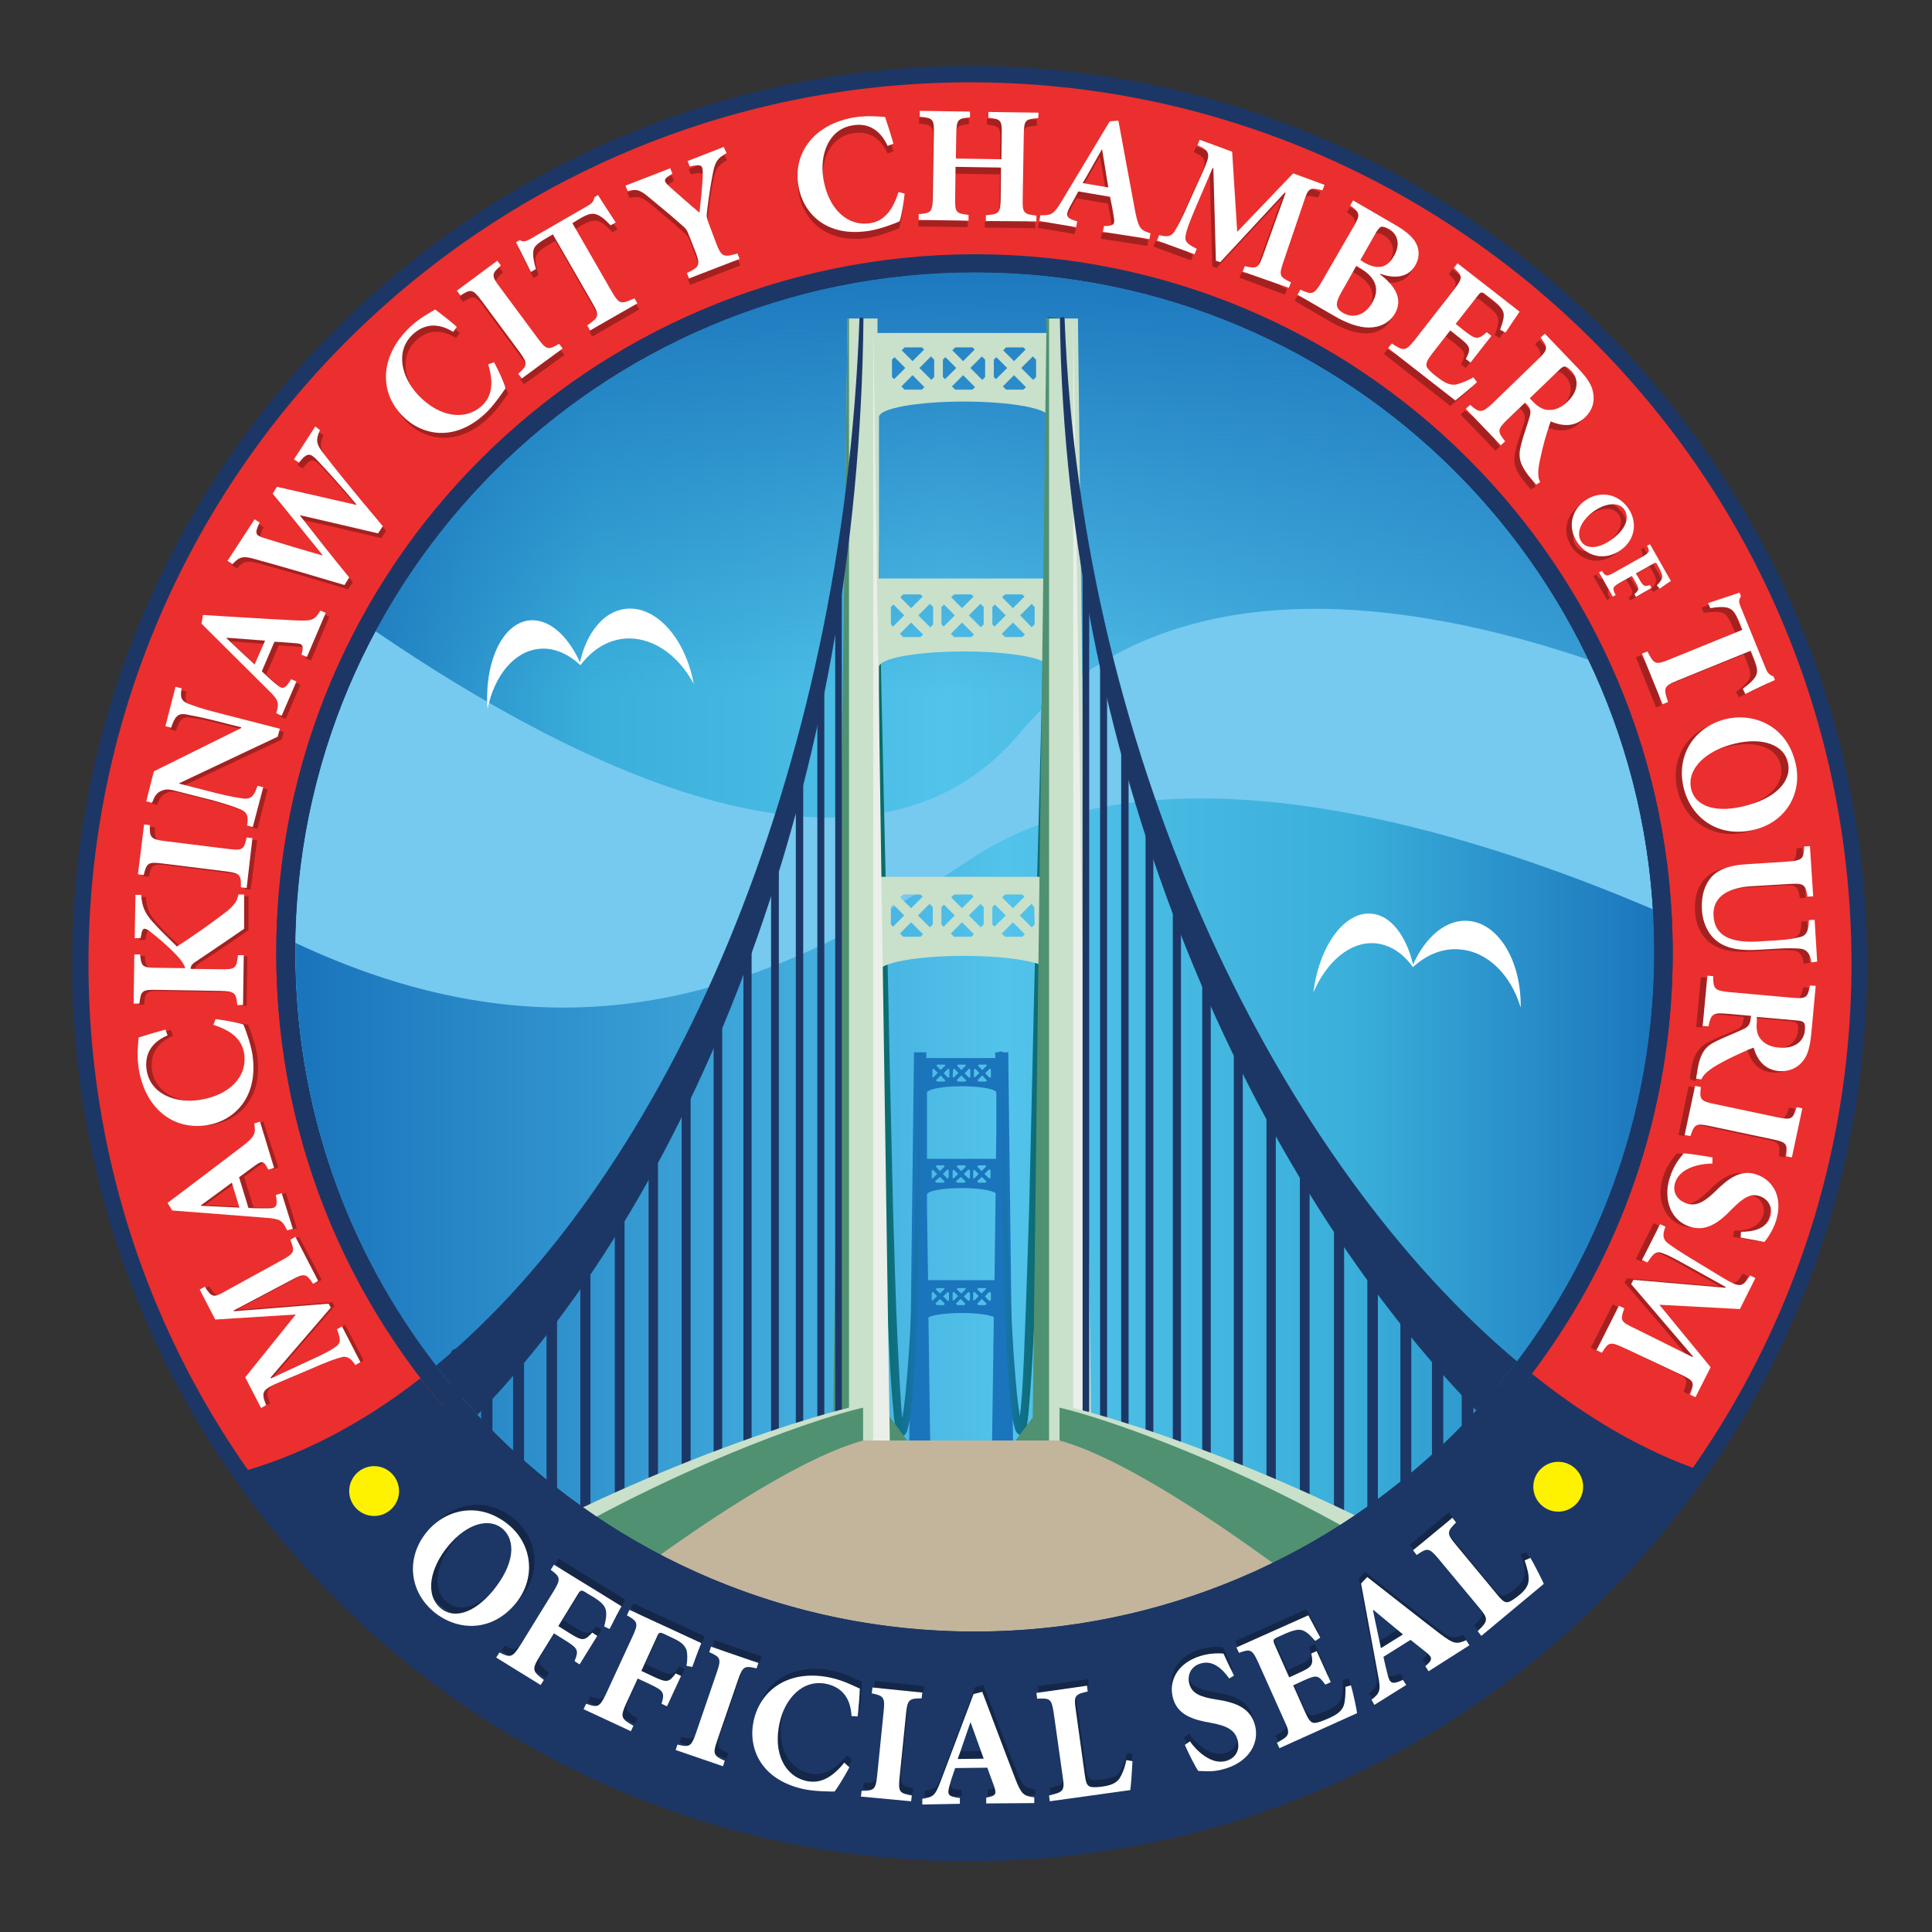<?xml version="1.0" encoding="utf-8"?>
<!-- Generator: Adobe Illustrator 21.1.0, SVG Export Plug-In . SVG Version: 6.00 Build 0)  -->
<!DOCTYPE svg PUBLIC "-//W3C//DTD SVG 1.1//EN" "http://www.w3.org/Graphics/SVG/1.1/DTD/svg11.dtd">
<svg version="1.1" id="Layer_1" xmlns="http://www.w3.org/2000/svg" xmlns:xlink="http://www.w3.org/1999/xlink" x="0px" y="0px"
	 width="535px" height="535px" viewBox="0 0 535 535" style="enable-background:new 0 0 535 535;" xml:space="preserve">
<rect x="0" y="0" width="535" height="535" fill="#333333" stroke="none"/>
<style type="text/css">
	.st0{display:none;fill:#FFFFFF;}
	.st1{fill:#3AAFDA;}
	.st2{fill:url(#SVGID_1_);}
	.st3{fill:url(#SVGID_2_);}
	.st4{fill:url(#SVGID_3_);}
	.st5{fill:#1B75BC;}
	.st6{fill:#76C9EF;}
	.st7{fill:url(#SVGID_4_);}
	.st8{fill:url(#SVGID_5_);}
	.st9{fill:#509172;}
	.st10{fill:#C9E0CB;}
	.st11{fill:#EAEFE9;}
	.st12{fill:none;}
	.st13{fill:#C2B59B;}
	.st14{display:none;fill:#FFF200;}
	.st15{fill:#FFFFFF;}
	.st16{display:none;fill:none;stroke:#1C3766;stroke-width:1.5;stroke-linecap:round;stroke-linejoin:round;stroke-miterlimit:10;}
	
		.st17{display:none;fill:none;stroke:#1C3766;stroke-width:1.718;stroke-linecap:round;stroke-linejoin:round;stroke-miterlimit:10;}
	.st18{fill:none;stroke:#1C3766;stroke-width:1.827;stroke-linecap:round;stroke-linejoin:round;stroke-miterlimit:10;}
	.st19{fill:none;stroke:#1C3766;stroke-width:1.936;stroke-linecap:round;stroke-linejoin:round;stroke-miterlimit:10;}
	.st20{fill:none;stroke:#1C3766;stroke-width:2.045;stroke-linecap:round;stroke-linejoin:round;stroke-miterlimit:10;}
	.st21{fill:none;stroke:#1C3766;stroke-width:2.154;stroke-linecap:round;stroke-linejoin:round;stroke-miterlimit:10;}
	.st22{fill:none;stroke:#1C3766;stroke-width:2.263;stroke-linecap:round;stroke-linejoin:round;stroke-miterlimit:10;}
	.st23{fill:none;stroke:#1C3766;stroke-width:2.373;stroke-linecap:round;stroke-linejoin:round;stroke-miterlimit:10;}
	.st24{fill:none;stroke:#1C3766;stroke-width:2.482;stroke-linecap:round;stroke-linejoin:round;stroke-miterlimit:10;}
	.st25{fill:none;stroke:#1C3766;stroke-width:2.591;stroke-linecap:round;stroke-linejoin:round;stroke-miterlimit:10;}
	.st26{fill:none;stroke:#1C3766;stroke-width:2.7;stroke-linecap:round;stroke-linejoin:round;stroke-miterlimit:10;}
	.st27{fill:none;stroke:#1C3766;stroke-width:2.809;stroke-linecap:round;stroke-linejoin:round;stroke-miterlimit:10;}
	.st28{fill:none;stroke:#1C3766;stroke-width:2.918;stroke-linecap:round;stroke-linejoin:round;stroke-miterlimit:10;}
	.st29{fill:none;stroke:#1C3766;stroke-width:3.027;stroke-linecap:round;stroke-linejoin:round;stroke-miterlimit:10;}
	.st30{fill:none;stroke:#1C3766;stroke-width:3.136;stroke-linecap:round;stroke-linejoin:round;stroke-miterlimit:10;}
	.st31{fill:none;stroke:#1C3766;stroke-width:3.245;stroke-linecap:round;stroke-linejoin:round;stroke-miterlimit:10;}
	.st32{fill:#1C3766;}
	.st33{fill:#EB2F2E;}
	.st34{display:none;opacity:0.3;}
	.st35{display:inline;}
	.st36{opacity:0.3;}
	.st37{fill:#FFF200;}
</style>
<circle class="st0" cx="269" cy="268" r="262"/>
<path class="st1" d="M458.1,263.6c0,103.9-84.3,188.2-188.2,188.2S81.7,367.6,81.7,263.6c0-103.9,84.3-188.2,188.2-188.2
	C373.9,75.5,458.1,159.7,458.1,263.6z"/>
<linearGradient id="SVGID_1_" gradientUnits="userSpaceOnUse" x1="459.333" y1="216.233" x2="84.595" y2="216.233" gradientTransform="matrix(1 0 0 -1 0 536)">
	<stop  offset="0" style="stop-color:#1B75BC"/>
	<stop  offset="0.226" style="stop-color:#3AAFDA"/>
	<stop  offset="0.484" style="stop-color:#52C3EA"/>
	<stop  offset="1" style="stop-color:#1B75BC"/>
</linearGradient>
<path class="st2" d="M322,206c-44,26-91,45-141,40c-30.7-3.9-68.8-4.8-94.8-23c-2.9,13.1-4.4,26.7-4.4,40.6
	c0,103.9,84.3,188.2,188.2,188.2s188.2-84.2,188.2-188.2c0-22.3-3.9-43.7-11-63.6c-4.3-1.8-8.6-3.5-13.1-5.1
	C396,182,355,187,322,206z"/>
<linearGradient id="SVGID_2_" gradientUnits="userSpaceOnUse" x1="86.667" y1="374.899" x2="639.343" y2="374.899" gradientTransform="matrix(1 0 0 -1 0 536)">
	<stop  offset="0" style="stop-color:#1B75BC"/>
	<stop  offset="0.14" style="stop-color:#3AAFDA"/>
	<stop  offset="0.317" style="stop-color:#52C3EA"/>
	<stop  offset="1" style="stop-color:#1B75BC"/>
</linearGradient>
<path class="st3" d="M269.9,75.4c-90,0-165.2,63.2-183.8,147.6c26.1,18.2,64.2,19,94.8,23c50,5,97-14,141-40c33-19,74-24,112-11
	c4.5,1.6,8.8,3.2,13.1,5.1C421,127.4,351.6,75.5,269.9,75.4z"/>
<linearGradient id="SVGID_3_" gradientUnits="userSpaceOnUse" x1="266.55" y1="344.333" x2="266.55" y2="466.333" gradientTransform="matrix(1 0 0 -1 0 536)">
	<stop  offset="0" style="stop-color:#1B75BC;stop-opacity:0"/>
	<stop  offset="1" style="stop-color:#1B75BC"/>
</linearGradient>
<path class="st4" d="M269.9,75.4c-90,0-165.2,63.2-183.8,147.6c26.1,18.2,64.2,19,94.8,23c50,5,97-14,141-40c33-19,74-24,112-11
	c4.5,1.6,8.8,3.2,13.1,5.1C421,127.4,351.6,75.5,269.9,75.4z"/>
<path class="st5" d="M280.8,421.9l-1.6-130.5h-3l0,0h-0.6v1.6h-19.1v-1.6H256l0,0h-2.9l-1.6,131l5.1-0.1v-1h1.3l-0.8-56.5
	c1.2-0.7,4.9-1.2,9.2-1.2c4,0,7.4,0.4,8.9,1.1l-0.8,56.9h1.6v0.4L280.8,421.9z M274.4,296.2v2l-0.3,0.3l-1.3-1.3l1.3-1.3
	L274.4,296.2z M273.3,299.2l-0.3,0.3h-2l-0.3-0.4l1.3-1.3L273.3,299.2z M271.1,294.8h2l0.2,0.2l-1.3,1.3l-1.2-1.2L271.1,294.8z
	 M269.7,296.2l0.3-0.3l1.2,1.2l-1.3,1.3l-0.2-0.2V296.2z M268.7,296.2v2l-0.3,0.3l-1.3-1.3l1.3-1.3L268.7,296.2z M267.6,299.2
	l-0.3,0.3h-2l-0.4-0.4l1.3-1.3L267.6,299.2z M265.3,294.8h2l0.2,0.2l-1.3,1.3l-1.2-1.2L265.3,294.8z M263.9,296.2l0.3-0.3l1.2,1.2
	l-1.3,1.3l-0.3-0.2L263.9,296.2L263.9,296.2z M262.9,296.2v2l-0.3,0.3l-1.3-1.3l1.3-1.3L262.9,296.2z M261.8,299.2l-0.3,0.3h-2
	l-0.3-0.4l1.3-1.3L261.8,299.2z M259.6,294.8h2l0.2,0.2l-1.3,1.3l-1.2-1.2L259.6,294.8z M258.2,296.2l0.3-0.3l1.2,1.2l-1.3,1.3
	l-0.2-0.2V296.2z M256.7,302.8c0,0,0-0.1,0-0.2c0-1,4.3-1.8,9.6-1.8c5.3,0,9.6,0.8,9.6,1.8c0,0.1,0,0.2,0,0.2v10.7l-0.1,7.4h-19.1
	V302.8z M271,325.1l-1.3,1.3l-0.2-0.2v-2l0.3-0.3L271,325.1z M270.6,323l0.3-0.3h2l0.2,0.3l-1.3,1.3L270.6,323z M271.9,325.9
	l1.3,1.3l-0.3,0.3h-2l-0.3-0.4L271.9,325.9z M272.6,325.1l1.3-1.3l0.4,0.3v2l-0.3,0.3L272.6,325.1z M265.3,325.1l-1.3,1.3l-0.2-0.2
	v-2l0.3-0.3L265.3,325.1z M264.9,323l0.3-0.3h2l0.3,0.3l-1.3,1.3L264.9,323z M266.1,325.9l1.3,1.3l-0.3,0.3h-2l-0.4-0.4L266.1,325.9
	z M266.9,325.1l1.3-1.3l0.4,0.3v2l-0.3,0.3L266.9,325.1z M259.5,325.1l-1.3,1.3l-0.2-0.2v-2l0.3-0.3L259.5,325.1z M259.1,323
	l0.3-0.3h2l0.2,0.3l-1.3,1.3L259.1,323z M260.3,325.9l1.3,1.3l-0.3,0.3h-2l-0.4-0.4L260.3,325.9z M261.1,325.1l1.3-1.3l0.3,0.3v2
	l-0.3,0.3L261.1,325.1z M258,360v-2l0.3-0.3l1.2,1.2l-1.3,1.3L258,360z M259.1,357l0.3-0.3h2l0.2,0.2l-1.3,1.3L259.1,357z
	 M261.4,361.4h-2L259,361l1.3-1.3l1.3,1.3L261.4,361.4z M262.8,360l-0.3,0.3l-1.3-1.3l1.3-1.3l0.3,0.4V360z M263.8,360v-2l0.3-0.3
	l1.2,1.2l-1.3,1.3L263.8,360z M264.9,357l0.3-0.3h2l0.3,0.2l-1.3,1.3L264.9,357z M267.1,361.4h-2l-0.4-0.4l1.3-1.3l1.3,1.3
	L267.1,361.4z M268.5,360l-0.3,0.3l-1.3-1.3l1.3-1.3l0.4,0.4v1.9H268.5z M269.5,360v-2l0.3-0.3l1.2,1.2l-1.3,1.3L269.5,360z
	 M270.6,357l0.3-0.3h2l0.2,0.2l-1.3,1.3L270.6,357z M272.9,361.4h-2l-0.3-0.4l1.3-1.3l1.3,1.3L272.9,361.4z M274.3,360l-0.3,0.3
	l-1.3-1.3l1.3-1.3l0.4,0.4v1.9H274.3z M257,354.6l-0.3-19.8V331c0,0,0-0.1,0-0.2c0-1,4.3-1.8,9.6-1.8c4.6,0,8.4,0.6,9.4,1.4
	l-0.3,24.1H257V354.6z"/>
<path class="st6" d="M457.7,251.8c-1.5-24.6-7.7-47.9-17.8-69.1c-49.6-16.8-117.7-27.2-157.5,20.3c-41.9,50-122.5,10-178.4-28.2
	c-13.8,25.7-21.8,55.1-22.2,86.3c77.5,36.4,134.5,11.6,187.2-23.3S407.2,230.2,457.7,251.8z"/>
<g>
	
		<linearGradient id="SVGID_4_" gradientUnits="userSpaceOnUse" x1="237.634" y1="292.987" x2="255.795" y2="292.987" gradientTransform="matrix(1 0 0 -1 0 536)">
		<stop  offset="0" style="stop-color:#006838"/>
		<stop  offset="1" style="stop-color:#1B75BC"/>
	</linearGradient>
	<path class="st7" d="M242.6,88.2c0,0,0.3,26,0.8,64.9c0.5,39,2,90.9,3,142.9c0.3,13,0.6,26,0.9,38.7c0.4,12.8,0.7,25.4,1.3,37.5
		c0.3,6.1,0.6,12.1,1,17.9c0.1,1.4,0.3,2.9,0.5,4.3c0.1,0.3,0.1,0.7,0.2,1c0,0.2,0.1,0.3,0.1,0.4s0,0.1,0,0.1s0,0-0.2-0.2
		c0.2-0.1-1.1-0.3-0.8-0.2c0.1,0,0,0-0.2,0.1s-0.1,0.1-0.1,0.1l0,0c0-0.1,0.1-0.2,0.1-0.3c0.1-0.3,0.2-0.6,0.3-0.9
		c0.6-2.6,0.9-5.5,1.2-8.2c1.1-11.1,1.6-21.6,2-31.3c0.9-19.5,1.3-35.7,1.6-47c0.2-11.4,0.4-16.4,0.4-16.4h1c0,0-0.1,5.1-0.2,16.4
		c-0.2,11.4-0.4,27.6-1.1,47.1c-0.4,9.7-0.7,20.3-1.7,31.5c-0.3,2.8-0.5,5.6-1.2,8.5c-0.1,0.4-0.2,0.7-0.3,1.1
		c-0.1,0.2-0.2,0.4-0.3,0.7c-0.1,0.1-0.2,0.3-0.3,0.4s-0.1,0.1-0.4,0.3c-0.2,0.1-0.5,0.2-0.4,0.2c0.3,0.1-1.1-0.1-1-0.3
		c-0.2-0.2-0.2-0.3-0.3-0.4c-0.1-0.2-0.1-0.3-0.2-0.4c-0.1-0.2-0.1-0.4-0.2-0.6c-0.1-0.4-0.2-0.8-0.2-1.1c-0.2-1.5-0.4-2.9-0.5-4.4
		c-0.6-5.9-0.9-11.9-1.2-17.9c-0.7-12.2-1.2-24.7-1.7-37.5s-0.9-25.8-1.4-38.8c-1.7-51.9-3-103.9-4-142.8c-0.9-39-1.5-64.9-1.5-64.9
		L242.6,88.2z"/>
	
		<linearGradient id="SVGID_5_" gradientUnits="userSpaceOnUse" x1="296.411" y1="293.265" x2="277.658" y2="293.515" gradientTransform="matrix(1 0 0 -1 0 536)">
		<stop  offset="0" style="stop-color:#006838"/>
		<stop  offset="1" style="stop-color:#1B75BC"/>
	</linearGradient>
	<path class="st8" d="M294.7,88.3c0,0-0.6,26-1.5,64.9c-1,39-2.3,90.9-4,142.8c-0.5,13-0.9,26-1.4,38.8s-1,25.4-1.7,37.5
		c-0.3,6.1-0.7,12.1-1.2,17.9c-0.1,1.5-0.3,2.9-0.5,4.4c-0.1,0.4-0.1,0.7-0.2,1.1c0,0.2-0.1,0.4-0.2,0.6c0,0.1-0.1,0.2-0.2,0.4
		c-0.1,0.1-0.1,0.2-0.3,0.4c0.1,0.2-1.3,0.3-1,0.3c0,0-0.2,0-0.4-0.2c-0.3-0.2-0.2-0.2-0.4-0.3c-0.1-0.2-0.2-0.3-0.3-0.4
		c-0.1-0.2-0.2-0.4-0.3-0.7c-0.1-0.4-0.2-0.8-0.3-1.1c-0.7-2.9-0.9-5.7-1.2-8.5c-1-11.2-1.3-21.7-1.7-31.5
		c-0.6-19.5-0.9-35.7-1.1-47.1c-0.1-11.4-0.2-16.4-0.2-16.4h1c0,0,0.1,5.1,0.4,16.4c0.3,11.4,0.7,27.6,1.6,47
		c0.5,9.7,0.9,20.3,2,31.3c0.3,2.7,0.6,5.6,1.2,8.2c0.1,0.3,0.2,0.6,0.3,0.9c0.1,0.1,0.1,0.3,0.1,0.3l0,0c0,0,0,0-0.1-0.1
		c-0.2-0.1-0.3-0.1-0.2-0.1c0.3,0-1,0.1-0.8,0.2c-0.2,0.1-0.1,0.1-0.2,0.2c0,0,0,0,0-0.1s0.1-0.3,0.1-0.4c0.1-0.3,0.1-0.7,0.2-1
		c0.2-1.4,0.3-2.8,0.5-4.3c0.5-5.8,0.8-11.8,1-17.9c0.5-12.2,0.9-24.7,1.3-37.5c0.3-12.8,0.6-25.8,0.9-38.7
		c1.1-51.9,2.9-103.9,3.4-142.9s0.8-64.9,0.8-64.9L294.7,88.3z"/>
</g>
<polygon class="st9" points="245.4,391 251.8,399.7 245.4,399.7 "/>
<polygon class="st9" points="287.1,391 280.6,399.7 287.1,399.7 "/>
<path class="st10" d="M290.4,407.9l11.9-0.2l-3.8-319.5h-8.7v4H243v-4h-8.3L230.9,409l12.5-0.2V269.4c0,0,0-0.2,0-0.4
	c0-2.4,10.5-4.3,23.5-4.3s23.5,1.9,23.5,4.3c0,0.1,0,0.4,0,0.4V407.9z M286.9,99.6v4.8l-0.8,0.8l-3.3-3.3l3.2-3.2L286.9,99.6z
	 M284.1,107.2l-0.7,0.7h-4.8l-0.9-0.9l3.1-3.1L284.1,107.2z M278.6,96.2h4.8l0.6,0.6l-3.2,3.2l-3-3L278.6,96.2z M275.2,99.6l0.7-0.7
	l3,3l-3.1,3.1l-0.6-0.6V99.6z M272.8,99.6v4.8l-0.8,0.8l-3.3-3.3l3.2-3.2L272.8,99.6z M270,107.2l-0.7,0.7h-4.8l-0.9-0.9l3.1-3.1
	L270,107.2z M264.5,96.2h4.8l0.6,0.6l-3.2,3.2l-3-3L264.5,96.2z M261.1,99.6l0.7-0.7l3,3l-3.1,3.1l-0.6-0.6V99.6z M258.7,99.6v4.8
	l-0.8,0.8l-3.3-3.3l3.2-3.2L258.7,99.6z M256,107.2l-0.7,0.7h-4.8l-0.9-0.9l3.1-3.1L256,107.2z M250.5,96.2h4.8l0.6,0.6l-3.2,3.2
	l-3-3L250.5,96.2z M247,99.6l0.7-0.7l3,3l-3.1,3.1l-0.6-0.6L247,99.6L247,99.6z M243.4,115.9c0,0,0-0.2,0-0.4
	c0-2.4,10.5-4.3,23.5-4.3s23.5,1.9,23.5,4.3c0,0.1,0,0.4,0,0.4v44.3h-47V115.9z M278.5,170.4l-3.1,3.1l-0.6-0.6v-4.8l0.7-0.7
	L278.5,170.4z M277.5,165.4l0.8-0.8h4.8l0.6,0.6l-3.2,3.2L277.5,165.4z M280.5,172.4l3.3,3.3l-0.7,0.7h-4.8l-0.9-0.9L280.5,172.4z
	 M282.5,170.4l3.2-3.2l0.8,0.9v4.8l-0.8,0.8L282.5,170.4z M264.4,170.4l-3.1,3.1l-0.6-0.6v-4.8l0.7-0.7L264.4,170.4z M263.4,165.4
	l0.8-0.8h4.8l0.6,0.6l-3.2,3.2L263.4,165.4z M266.4,172.4l3.3,3.3l-0.7,0.7h-4.8l-0.9-0.9L266.4,172.4z M268.3,170.4l3.2-3.2
	l0.9,0.9v4.8l-0.8,0.8L268.3,170.4z M250.4,170.4l-3.1,3.1l-0.6-0.6v-4.8l0.7-0.7L250.4,170.4z M249.3,165.4l0.8-0.8h4.8l0.6,0.6
	l-3.2,3.2L249.3,165.4z M252.3,172.4l3.3,3.3l-0.7,0.7h-4.8l-0.9-0.9L252.3,172.4z M254.3,170.4l3.2-3.2l0.9,0.9v4.8l-0.8,0.8
	L254.3,170.4z M246.7,256v-4.8l0.7-0.7l3,3l-3.1,3.1L246.7,256z M249.3,248.5l0.8-0.8h4.8l0.6,0.6l-3.2,3.2L249.3,248.5z
	 M254.9,259.4h-4.8l-0.9-0.9l3.1-3.1l3.3,3.3L254.9,259.4z M258.3,256l-0.8,0.8l-3.3-3.3l3.2-3.2l0.9,0.9V256z M260.7,256v-4.8
	l0.7-0.7l3,3l-3.1,3.1L260.7,256z M263.4,248.5l0.8-0.8h4.8l0.6,0.6l-3.2,3.2L263.4,248.5z M269,259.4h-4.8l-0.9-0.9l3.1-3.1
	l3.3,3.3L269,259.4z M272.4,256l-0.8,0.8l-3.3-3.3l3.2-3.2l0.9,0.9L272.4,256L272.4,256z M274.8,256v-4.8l0.7-0.7l3,3l-3.1,3.1
	L274.8,256z M277.5,248.5l0.8-0.8h4.8l0.6,0.6l-3.2,3.2L277.5,248.5z M283.1,259.4h-4.8l-0.9-0.9l3.1-3.1l3.3,3.3L283.1,259.4z
	 M286.5,256l-0.8,0.8l-3.3-3.3l3.2-3.2l0.8,0.9L286.5,256L286.5,256z M243.4,242.8v-57.7c0,0,0-0.2,0-0.4c0-2.4,10.5-4.3,23.5-4.3
	s23.5,1.9,23.5,4.3c0,0.1,0,0.4,0,0.4v57.7H243.4z"/>
<g>
	<polygon class="st9" points="235.1,408 230.5,407.9 234.7,88.2 235.1,88.2 	"/>
	<polygon class="st9" points="290.5,406.9 285.8,406.8 289.8,88.2 290.5,88.2 	"/>
</g>
<g>
	<polygon class="st11" points="297.2,407.5 301.8,407.3 297.2,88.2 	"/>
	<polygon class="st11" points="241.8,406.3 246.5,406.2 241.8,88.8 	"/>
</g>
<g>
	<path class="st12" d="M268.5,19.3c-136,0-246.3,110.3-246.3,246.3c0,77.4,35.7,146.4,91.5,191.6c61.5-34,120.5-58.2,120.5-58.2
		h65.3c0,0,57.4,22.4,120.7,60.7c57.6-45.1,94.6-115.2,94.6-194C514.8,129.5,404.5,19.3,268.5,19.3z"/>
	<path class="st13" d="M234.2,398.9c0,0-59,24.2-120.5,58.2c42.3,34.3,96.2,54.8,154.8,54.8c57.2,0,109.9-19.5,151.7-52.3
		c-63.4-38.2-120.7-60.7-120.7-60.7H234.2z"/>
</g>
<path class="st14" d="M-210.3-92.9c0.9,37.9,31.8,68.4,69.9,68.4c11,0,21.4-2.5,30.7-7.1C-135.4-61.8-170.4-83.7-210.3-92.9z"/>
<path class="st15" d="M173.2,168.6c-6.1,0.7-10.8,6.7-12.6,14.8c-3.4-7.5-8.7-12.2-14.1-11.6c-7.5,0.9-12.4,11.7-11.5,24.5
	c1.9-9.1,7.2-15.8,14.1-16.6c4-0.5,8,1.2,11.4,4.3l0.2,0.2l0.2-0.2c3-3.9,6.9-6.5,11.5-7.1c7.8-0.9,15.3,4.2,19.7,12.5
	C189.8,176.7,181.6,167.6,173.2,168.6z"/>
<path class="st15" d="M406.6,255c-6.2-0.5-11.9,4.5-15.3,12.1c-1.9-8-6.2-13.7-11.6-14.1c-7.5-0.6-14.4,9-16,21.8
	c3.7-8.5,10.1-14.1,17-13.6c4.1,0.3,7.7,2.7,10.4,6.4l0.2,0.2l0.2-0.2c3.7-3.3,8.1-5.1,12.7-4.7c7.8,0.6,14.2,7.1,16.9,16.1
	C421.3,266.3,415.1,255.7,406.6,255z"/>
<g>
	<line class="st16" x1="294" y1="89.5" x2="294" y2="388.3"/>
	<line class="st17" x1="297.1" y1="132.8" x2="297.1" y2="389.2"/>
	<line class="st18" x1="300.7" y1="155.2" x2="300.7" y2="390.5"/>
	<line class="st19" x1="305.6" y1="180.6" x2="305.6" y2="392.3"/>
	<line class="st20" x1="311.5" y1="203.2" x2="311.5" y2="394.3"/>
	<line class="st21" x1="318.3" y1="225.5" x2="318.3" y2="396.6"/>
	<line class="st22" x1="325.9" y1="246.2" x2="325.9" y2="399.7"/>
	<line class="st23" x1="334.1" y1="263.6" x2="334.1" y2="403.1"/>
	<line class="st24" x1="342.9" y1="284.7" x2="342.9" y2="406.8"/>
	<line class="st25" x1="352" y1="301.7" x2="352" y2="410.6"/>
	<line class="st26" x1="361.3" y1="316" x2="361.3" y2="414.8"/>
	<line class="st27" x1="370.8" y1="331.6" x2="370.8" y2="419.1"/>
	<line class="st28" x1="380.1" y1="345" x2="380.1" y2="424.1"/>
	<line class="st29" x1="389.3" y1="356.3" x2="389.3" y2="429.3"/>
	<line class="st30" x1="398.1" y1="366.7" x2="398.1" y2="434.1"/>
	<line class="st31" x1="406.4" y1="373" x2="406.4" y2="438.2"/>
</g>
<g>
	<line class="st16" x1="238.8" y1="91.7" x2="238.8" y2="390.4"/>
	<line class="st17" x1="235.8" y1="135" x2="235.8" y2="391.3"/>
	<line class="st18" x1="232.2" y1="157.4" x2="232.2" y2="392.6"/>
	<line class="st19" x1="227.3" y1="187.8" x2="227.3" y2="394.5"/>
	<line class="st20" x1="221.4" y1="211.7" x2="221.4" y2="396.4"/>
	<line class="st21" x1="214.6" y1="234.3" x2="214.6" y2="398.8"/>
	<line class="st22" x1="207" y1="255.7" x2="207" y2="401.9"/>
	<line class="st23" x1="198.8" y1="276.3" x2="198.8" y2="405.3"/>
	<line class="st24" x1="190" y1="294.7" x2="190" y2="408.9"/>
	<line class="st25" x1="180.9" y1="313.2" x2="180.9" y2="412.7"/>
	<line class="st26" x1="171.6" y1="328.7" x2="171.6" y2="417"/>
	<line class="st27" x1="162.1" y1="343.6" x2="162.1" y2="421.3"/>
	<line class="st28" x1="152.8" y1="356.1" x2="152.8" y2="426.2"/>
	<line class="st29" x1="143.6" y1="368.8" x2="143.6" y2="431.5"/>
	<line class="st30" x1="134.8" y1="377.7" x2="134.8" y2="436.2"/>
	<line class="st31" x1="126.4" y1="375.1" x2="126.5" y2="440.4"/>
</g>
<g>
	<path class="st10" d="M235.1,389.8c0,0-60.8,14.4-131.2,59.4c3.2,2.9,6.6,5.6,9.9,8.3c46.4-39.7,125-67.7,125-67.7H235.1z"/>
	<path class="st9" d="M111.3,455.4c8.7,6.9,10.9,9.7,20.6,15.3c39-33.5,83.9-65.5,107.1-71.8v-9.1C219.6,394.3,158,417,111.3,455.4z
		"/>
</g>
<g>
	<path class="st10" d="M296.9,389.8c0,0,60.8,14.4,131.2,59.4c-3.2,2.9-6.6,5.6-9.9,8.3c-46.4-39.7-124.7-67.7-124.7-67.7H296.9z"/>
	<path class="st9" d="M420.7,455.4c-8.7,6.9-10.9,9.7-20.6,15.3c-39-33.5-83.5-65.5-106.7-71.8v-9.1
		C312.7,394.3,374,417,420.7,455.4z"/>
</g>
<path class="st32" d="M269.6,455.2c-58.3,0-110.4-26.1-145.5-67.1c-12.8,14.3-29.8,24.4-46.8,34.1c45.3,55.5,114.3,91,191.6,91
	c82,0,154.7-39.9,199.6-101.4c-15.3-10.6-32.9-18.3-48.2-29.9C385.2,426.6,330.7,455.2,269.6,455.2z"/>
<path class="st33" d="M268.9,20.6C132.5,20.6,22,130.9,22,266.9c0,58.9,20.7,112.9,55.3,155.3c16.9-9.6,33.9-19.7,46.8-34.1
	C95.5,354.7,78.3,311.4,78.3,264c0-105.6,85.6-191.3,191.3-191.3c105.6,0,191.3,85.7,191.3,191.3c0,44.5-15.2,85.4-40.7,117.9
	c15.3,11.6,32.9,19.3,48.2,29.9c29.7-40.7,47.3-90.7,47.3-144.9C515.7,130.9,405.2,20.6,268.9,20.6z"/>
<path class="st32" d="M269.8,70.6C163,70.6,76.5,157.1,76.5,263.9s86.6,193.4,193.4,193.4s193.3-86.6,193.3-193.4
	S376.6,70.6,269.8,70.6z M269.9,451.8c-103.9,0-188.2-84.2-188.2-188.2c0-103.9,84.3-188.2,188.2-188.2s188.2,84.3,188.2,188.2
	C458.1,367.5,373.9,451.8,269.9,451.8z"/>
<g class="st34">
	<path class="st35" d="M87,356.3l-1.4,0.8c-1.9-2.9-2.4-3-6.1-1l-15.9,8.4l0.1,0.2l26.2-2.1l0.6,1.1L73.7,383l0.1,0.2l11-5.1
		c3.5-1.6,5.5-2.6,6.7-3.5c1.8-1.1,1.7-2.2,0.6-5l1.4-0.8l5.1,9.9l-1.4,0.8c-1.4-2.2-2.6-2.6-4.1-2.1c-1.5,0.4-3.8,1.2-8.3,3.2
		l-8.5,3.6c-4.9,2.1-5.3,2.7-3.8,6.4l-1.4,0.8l-4.4-8.5l14-17.4l-22.3,1.4l-4.3-8.3l1.4-0.8c2,3.1,2.5,3.1,5.8,1.2l15.3-8.4
		c3.8-2.1,3.9-2.4,2.6-5.8l1.4-0.8L87,356.3z"/>
	<path class="st35" d="M74.8,325l-1.6,0.5c-1.2-2.5-1.8-2.5-3.6-1.2c-1.2,0.9-2.9,2.1-4.5,3.3l2.6,8.5c1.5,0.1,3.3,0.1,5.3,0.1
		c2.3,0,2.9-0.3,2.3-3.7L77,332l3.1,9.9l-1.6,0.4c-1.3-2.8-1.9-3.2-6.1-3.5l-25.7-2l-1.3-2.1c6.9-5.2,13.8-10.4,20.6-15.6
		c3.5-2.7,3.9-3.5,3.4-6.4l1.6-0.5L74.8,325z M54.5,335.4v0.1c3.6,0.2,7.2,0.3,10.7,0.5l-2.1-6.9L54.5,335.4z"/>
	<path class="st35" d="M58.6,283.8c2.3,0.3,6,0.9,7.7,1.5c0.5,1.1,2,5.2,2.5,8.3c1.8,12.2-5.4,18.5-12.7,19.6
		c-9.4,1.4-17.1-4.8-18.8-15.8c-0.6-3.7-0.1-7.2,0-8.5c2.5-0.8,4.5-1.4,7.4-2.2l0.6,1.6c-5.3,2.3-6.3,6.1-5.8,9.6
		c1,6.6,7.9,9.3,14.6,8.3c8.5-1.3,13.4-6.6,12.4-12.9c-0.6-3.8-3.4-6.3-8.5-7.9L58.6,283.8z"/>
	<path class="st35" d="M66.5,258.7c-2.8,1.9-8.3,5.7-13.1,8.9c-1.5,0.9-1.7,1.5-1.7,2.2l8.4,0.1c4,0.1,4.3-0.3,4.7-3.9h1.6l-0.2,14
		h-1.6c-0.3-3.3-0.6-3.8-4.6-3.9l-17.8-0.3c-4-0.1-4.3,0.3-4.7,3.8h-1.6l0.2-13.6h1.6c0.3,3.3,0.6,3.7,4.6,3.7l7.9,0.1
		c-0.3-1-1-2.1-2.4-3.6c-3.1-3.2-5.4-5-7.4-6.6c-1.5-1.1-2.1-1.1-2.4,1.1l-0.2,0.8h-1.6l0.2-12H38c0.2,2.9,0.8,4.8,3.1,7.4
		c2.5,2.8,4.7,4.8,6.8,6.9c4.5-2.9,9.2-6.2,13.5-9.5c2.4-1.9,3.2-3.1,3.5-4.9h1.6L66.5,258.7z"/>
	<path class="st35" d="M67.2,247.5l-1.6-0.2c0.1-3.4-0.2-3.9-4.1-4.4l-17.7-2.2c-3.9-0.5-4.3-0.1-5.1,3.2l-1.6-0.2l1.7-13.8l1.6,0.2
		c-0.1,3.4,0.2,3.9,4.1,4.4l17.7,2.2c3.9,0.5,4.3,0.1,5-3.2l1.6,0.2L67.2,247.5z"/>
	<path class="st35" d="M49.2,192.1c-0.5,2.5-0.1,3.5,1.9,4.3c1.4,0.5,3.4,1.3,7.4,2.3l17.9,4.6l-0.6,2.2l-27.3,12.9v0.1l10.2,2.6
		c4,1,6,1.3,7.4,1.5c2,0.3,3.1-0.3,4.1-3.5l1.6,0.4l-2.8,11l-1.6-0.4c0.5-2.6,0-3.8-1.9-4.5c-1.4-0.6-3.4-1.3-7.3-2.4l-9.4-2.4
		c-2.9-0.8-3.8-0.9-5.1-0.3c-1.3,0.5-1.9,1.5-2.6,3.3l-1.6-0.4l2.1-8.3l24.2-12v-0.2l-7.9-2c-4-1-6.2-1.3-7.5-1.6
		c-2-0.3-3,0.5-4,3.7l-1.6-0.4l2.8-10.9L49.2,192.1z"/>
	<path class="st35" d="M83.9,183.5l-1.5-0.6c0.7-2.7,0.3-3.1-1.9-3.2c-1.5-0.1-3.5-0.3-5.6-0.4l-3.5,8.2c1.1,1,2.4,2.3,3.9,3.5
		c1.8,1.5,2.4,1.7,4.2-1.3l1.5,0.6l-4.1,9.5l-1.5-0.7c0.9-3,0.6-3.7-2.4-6.6l-18.3-18.2l0.4-2.4c8.7,0.5,17.3,1.1,25.8,1.5
		c4.4,0.2,5.2-0.1,6.7-2.7l1.5,0.6L83.9,183.5z M61.7,178.2l-0.1,0.1c2.6,2.5,5.2,4.9,7.8,7.3l2.9-6.6L61.7,178.2z"/>
	<path class="st35" d="M87.5,120.7c-1.2,2.8-1.2,3.8,1.4,7c1.9,2.5,7.2,9.2,16,19.6l-1.3,2c-7.2-1.7-14.1-3.3-21.5-5l-0.1,0.1
		c4.6,5.9,9.1,11.6,13.6,17.1l-1.3,2.1c-8.4-2.5-16.2-4.8-24.5-7.1c-3.7-1.1-4.6-0.7-6.5,1.3l-1.4-0.9l7.5-11.5l1.4,0.9
		c-1.6,3.2-1,3.6,1.3,4.3c5.4,1.7,10.8,3.3,16,4.8l0.1-0.1c-4.4-5.4-9-11.2-13.8-17l1.2-1.9c7.4,1.7,14.8,3.4,21.9,5l0.1-0.1
		c-3.8-4.6-8.9-10.2-10.8-12.2c-2-2.1-2.8-2.3-5.1,0.6l-1.4-0.9l5.9-9.1L87.5,120.7z"/>
	<path class="st35" d="M135.7,101.9c1.1,2,2.7,5.4,3.2,7.2c-0.7,1-3.1,4.6-5.4,6.8c-8.9,8.5-18.2,6.1-23.3,0.7
		c-6.6-6.9-5.8-16.8,2.2-24.4c2.7-2.6,5.9-4.2,7-4.9c2.1,1.6,3.8,2.9,6,4.8l-1,1.4c-4.9-3-8.6-1.7-11.2,0.7
		c-4.9,4.6-3.2,11.8,1.5,16.8c5.9,6.2,13.1,7.2,17.7,2.9c2.8-2.6,3.2-6.4,1.7-11.4L135.7,101.9z"/>
	<path class="st35" d="M143.4,106.4l-1-1.3c2.6-2.3,2.7-2.8,0.4-6l-10.6-14.3c-2.4-3.2-2.9-3.2-5.8-1.4l-1-1.3l11.2-8.3l1,1.3
		c-2.6,2.3-2.7,2.8-0.3,6l10.6,14.3c2.3,3.1,2.9,3.2,5.8,1.4l1,1.3L143.4,106.4z"/>
	<path class="st35" d="M168,64c-1.7-1.8-3-2.8-4.2-3.1c-1.1-0.3-2.3,0-4.6,1.4l-1.8,1.1l11,19.1c2,3.4,2.5,3.4,6.2,1.7l0.8,1.4
		L162.3,93l-0.8-1.4c3.2-2.2,3.5-2.7,1.5-6.1l-11-19.1l-1.4,0.8c-3.3,1.9-3.8,2.7-4,3.7c-0.2,1.1,0,2.7,0.7,5.1l-1.4,0.8
		c-1.5-3-3-6.1-4.1-8.2l1-0.6c1.2,0.6,1.7,0.3,2.9-0.3l16.1-9.3c1.1-0.6,1.5-1.2,1.7-2.3l1-0.6c1,1.7,3.3,5.1,4.9,7.6L168,64z"/>
	<path class="st35" d="M200.1,44c-2.6,1.4-3.2,2.5-3.8,5.6c-0.6,3.2-1,5.5-1.6,10.4c-0.2,1.4-0.1,2,0.4,3.3l2.1,5.6
		c1.5,3.9,2,4,5.9,2.9l0.6,1.5l-14,5.4l-0.6-1.5c3.6-1.7,3.8-2.2,2.3-6.1l-1.9-4.8c-0.4-1.1-0.8-1.5-1.5-2.1
		c-2.1-1.9-4.8-4.2-9.2-7.8c-2.7-2.3-3.6-2.5-6.1-1.9l-0.6-1.5l12.4-4.8l0.6,1.5c-2.7,1.5-2.4,2-1.1,3.3c2.7,2.4,5.6,5,8.6,7.5
		c0.3-3,0.9-7.9,0.9-11c0-2-0.2-2.6-3.6-1.8l-0.6-1.5l10-3.9L200.1,44z"/>
	<path class="st35" d="M249.4,55.1c-0.2,2.3-0.8,6-1.4,7.7c-1.1,0.5-5.2,2.1-8.3,2.6c-12.2,2-18.5-5.1-19.7-12.4
		c-1.6-9.4,4.6-17.2,15.5-19c3.7-0.6,7.2-0.2,8.5-0.1c0.8,2.5,1.5,4.5,2.3,7.4l-1.6,0.6c-2.4-5.2-6.2-6.3-9.7-5.7
		c-6.6,1.1-9.2,8-8.1,14.8c1.4,8.5,6.8,13.3,13,12.3c3.8-0.6,6.2-3.5,7.8-8.6L249.4,55.1z"/>
	<path class="st35" d="M286.4,34.3c-3.6,0.3-3.9,0.5-4,4.5l-0.3,17.9c-0.1,3.9,0.3,4.2,3.8,4.6v1.6l-14.1-0.2v-1.6
		c3.7-0.3,4-0.6,4.1-4.5l0.1-8.7l-12.6-0.2l-0.1,8.7c-0.1,4,0.3,4.2,3.7,4.6v1.6l-13.8-0.2v-1.6c3.4-0.3,3.8-0.5,3.9-4.5l0.3-17.9
		c0.1-4-0.3-4.2-3.9-4.6v-1.6l13.9,0.2V34c-3.3,0.3-3.7,0.5-3.8,4.5l-0.1,6.9l12.6,0.2l0.1-6.9c0.1-4-0.3-4.2-3.7-4.6v-1.6l13.9,0.2
		V34.3z"/>
	<path class="st35" d="M304.3,65.8l0.3-1.6c2.8,0,3.1-0.5,2.7-2.6c-0.2-1.5-0.6-3.5-1-5.5l-8.8-1.5c-0.7,1.3-1.6,2.9-2.5,4.6
		c-1,2.1-1,2.8,2.2,3.7l-0.3,1.6l-10.2-1.7l0.3-1.6c3.1,0.1,3.7-0.3,5.9-3.9l13.3-22.1l2.4-0.2c1.6,8.5,3.1,17,4.7,25.4
		c0.9,4.3,1.4,5,4.2,5.8l-0.3,1.6L304.3,65.8z M304.1,43H304c-1.8,3.1-3.5,6.3-5.3,9.3l7.1,1.2L304.1,43z"/>
	<path class="st35" d="M343,76.7l0.6-1.5c3.4,0.8,3.8,0.6,5.2-3.4l6.1-16.9l-0.2-0.1l-17.9,19.3l-1.2-0.4l-0.7-25.6l-0.2-0.1
		L330,59.2c-1.5,3.6-2.3,5.6-2.6,7.1c-0.5,2,0.2,2.7,3,4.1l-0.6,1.5l-10.4-3.8l0.6-1.5c2.5,0.7,3.6,0.2,4.4-1.3
		c0.8-1.3,2-3.5,3.9-7.9L332,49c2.2-4.9,2.1-5.6-1.5-7.3l0.6-1.5l9,3.3l1.4,22.2L357,49.6l8.7,3.2l-0.6,1.5c-3.6-0.9-3.9-0.6-5.1,3
		l-5.6,16.5c-1.4,4.1-1.3,4.4,2,6l-0.6,1.5L343,76.7z"/>
	<path class="st35" d="M381.1,77.6c4.3,3.3,6.3,6.9,4.1,10.8c-1.6,2.7-4.3,3.9-7.3,3.9c-2.7,0-6.1-1.2-9.5-3.2l-10.2-5.9l0.8-1.4
		c3.2,1.5,3.8,1.4,5.8-2l8.9-15.4c2-3.4,1.8-3.9-0.9-5.9l0.8-1.4l11.7,6.8c3.1,1.8,4.9,3.4,5.8,5.2s0.9,4-0.3,6
		c-2.2,3.8-6.5,3.5-9.7,2.3L381.1,77.6z M370.2,82.8c-1.7,3-1.4,4.3,0.7,5.5c2.3,1.3,5.7,1.1,8-2.9c2.2-3.8,1-7-3.6-9.7l-0.8-0.5
		L370.2,82.8z M376.5,74.1c3.8,2.2,6.5,1.7,8.4-1.7c2.1-3.6,0.7-6.3-1.4-7.5c-0.9-0.5-1.7-0.7-2.1-0.6s-0.9,0.7-1.4,1.5l-4.4,7.7
		L376.5,74.1z"/>
	<path class="st35" d="M407.9,107.4c-1.5,1.5-4.9,4.2-6,5.1L383.3,98l1-1.3c3.3,2.2,3.8,2.2,6.3-0.9l11-14.1
		c2.5-3.2,2.3-3.7-0.1-5.9l1-1.3l17.2,13.4c-0.5,0.7-2.3,3.4-3.9,5.8l-1.5-0.8c0.6-1.6,1.1-3.2,1-4.3c-0.1-1.1-0.9-2.2-2.9-3.8
		l-1.8-1.4c-1.3-1.1-1.6-1.1-2.5,0.1l-6.1,7.8l2.4,1.9c3.1,2.4,3.7,2.6,6.2,0.4l1.3,1l-5.8,7.4l-1.3-1c1.6-3,1.2-3.5-1.9-6l-2.4-1.9
		l-5,6.4c-1.3,1.7-1.9,2.8-1.5,3.7c0.4,0.8,1.6,1.9,3,2.9c1.9,1.5,3.4,2.2,5,2c1.3-0.3,2.9-0.9,4.9-2L407.9,107.4z"/>
	<path class="st35" d="M424.3,135.8c-0.2-0.2-0.5-0.6-0.9-1c-3.8-4.4-4.2-6.6-3.3-10c0.5-2.2,1.5-4.8,2.3-7.5
		c0.5-1.5,0.4-2.5-0.6-3.6l-0.6-0.6l-4.9,4.7c-2.8,2.7-2.8,3.3-0.6,6l-1.2,1.1l-9.7-10.1l1.2-1.1c2.6,2.3,3.3,2.3,6.1-0.3L425,101
		c2.7-2.6,2.7-3.2,0.6-5.9l1.2-1.1l9,9.4c2.8,2.9,4.1,4.9,4.4,7.2c0.4,2.2-0.2,4.6-2.3,6.6c-3,2.8-6.4,2.4-9.5,1.1
		c-0.5,1.4-1.6,4.8-2.2,7.3c-0.7,3-1.1,4.7-1.2,6.1c-0.1,1.5,0,2.4,0.5,3.4L424.3,135.8z M423.3,112.7c1.3,1.4,2.7,2.3,4.1,2.4
		c2,0.2,3.8-0.6,5.5-2.2c3.6-3.4,2.9-6.8,1.1-8.6c-0.8-0.8-1.4-1.2-1.8-1.2s-0.8,0.2-1.5,0.9l-8.2,7.9L423.3,112.7z"/>
	<path class="st35" d="M447.6,154c-4.4,3-9.3,1.7-11.9-2.2c-2.8-4.1-1.7-9,2.3-11.7c3.5-2.4,8.7-2.3,11.9,2.4
		C452.4,146.3,451.7,151.2,447.6,154z M440.5,143c-3.5,2.4-5.4,6-3.7,8.6c1.3,1.9,4.3,2.2,8.1-0.4c4.1-2.8,5.4-6.1,3.8-8.5
		C447.4,140.7,444.1,140.6,440.5,143z"/>
	<path class="st35" d="M457.7,163.7c0.7-0.7,1.2-1.3,1.4-1.9c0.2-0.7,0-1.4-0.6-2.6l-0.6-1.1c-0.4-0.8-0.5-0.8-1.2-0.4l-4.8,2.7
		l1,1.7c1.1,1.9,1.4,2,2.9,1.5l0.4,0.8l-4.3,2.5l-0.4-0.8c1.3-1.1,1.4-1.4,0.3-3.3l-1-1.7l-3.4,1.9c-2,1.2-2.1,1.4-1.1,3.4l-0.8,0.4
		l-3.8-6.7l0.8-0.4c1,1.5,1.3,1.6,3.3,0.5l8-4.5c1.9-1.1,2-1.4,1.2-3l0.8-0.4l5.8,10.2c-0.4,0.2-2,1.3-3.1,2.1L457.7,163.7z"/>
	<path class="st35" d="M481.5,192.3c2-1.4,3.2-2.6,3.7-3.7c0.5-1,0.3-2.3-0.7-4.8l-0.8-2l-20.4,8.3c-3.7,1.5-3.8,2-2.5,5.9l-1.5,0.6
		l-5.7-14l1.5-0.6c1.8,3.5,2.2,3.8,5.9,2.3l20.4-8.3l-0.6-1.5c-1.4-3.5-2.2-4.1-3.2-4.5s-2.7-0.4-5.1,0l-0.6-1.5
		c3.2-1.1,6.5-2.1,8.7-2.9l0.4,1c-0.7,1.1-0.6,1.7-0.1,2.9l7,17.2c0.5,1.2,1,1.7,2.1,2.1l0.4,1c-1.8,0.8-5.5,2.5-8.2,3.9
		L481.5,192.3z"/>
	<path class="st35" d="M484.5,231.4c-9.8,2.3-17.4-3.3-19.4-11.8c-2.1-9,3.1-16.8,11.8-18.9c7.8-1.8,16.8,1.9,19.2,12.2
		C498.1,221.1,493.5,229.3,484.5,231.4z M479.4,207.4c-7.8,1.8-13.5,6.8-12.2,12.6c1,4.3,6,6.8,14.4,4.8c9-2.1,13.6-7,12.4-12.2
		C493,208,487.3,205.6,479.4,207.4z"/>
	<path class="st35" d="M500.5,268.1c-0.3-2.5-1.4-3.6-3-3.8c-1.5-0.1-3.2-0.2-6.5,0l-5.1,0.3c-4.9,0.3-8.9-0.2-11.8-2.6
		c-2.4-2-3.7-5.1-3.9-8.3c-0.2-3,0.3-6,1.9-8.3c1.9-2.8,5.2-4.2,10.7-4.5l10.9-0.7c4.4-0.3,4.7-0.8,4.8-4.2l1.6-0.1l0.9,13.9
		l-1.6,0.1c-0.5-3.4-0.9-3.8-5.3-3.5L484,247c-7,0.4-10.9,3.2-10.6,8.2c0.3,5.5,4.7,7.6,12.5,7.1l5-0.3c3.3-0.2,5.1-0.6,6.4-0.9
		c1.6-0.3,2.5-1.5,2.5-4.7l1.6-0.1l0.7,11.6L500.5,268.1z"/>
	<path class="st35" d="M468.6,300.3c0-0.3,0.1-0.8,0.2-1.4c0.8-5.8,2.3-7.5,5.4-9c2-1,4.6-2,7.2-3.2c1.5-0.6,2.1-1.4,2.3-2.9
		l0.1-0.9l-6.8-0.6c-3.8-0.3-4.3,0.1-5,3.5l-1.6-0.1l1.3-13.9l1.6,0.1c0,3.5,0.4,4,4.2,4.4l17.8,1.6c3.7,0.3,4.2,0,4.8-3.4l1.6,0.1
		l-1.2,13c-0.4,4-1,6.3-2.5,8c-1.4,1.7-3.6,2.8-6.5,2.6c-4.1-0.4-6-3.2-7-6.5c-1.4,0.5-4.7,2-6.9,3.1c-2.7,1.4-4.3,2.3-5.3,3.1
		c-1.2,0.9-1.8,1.6-2.3,2.6L468.6,300.3z M485.4,284.4c-0.2,1.9,0,3.5,0.8,4.6c1.2,1.7,3,2.5,5.3,2.7c4.9,0.4,7-2.2,7.2-4.8
		c0.1-1.2,0-1.8-0.3-2.1c-0.2-0.3-0.7-0.5-1.7-0.6l-11.3-1V284.4z"/>
	<path class="st35" d="M468.3,302.3l1.6,0.3c-0.4,3.4-0.2,3.9,3.7,4.7L491,311c3.9,0.8,4.3,0.5,5.3-2.8l1.6,0.3l-2.9,13.6l-1.6-0.3
		c0.4-3.4,0.2-3.9-3.7-4.7l-17.5-3.7c-3.8-0.8-4.2-0.5-5.3,2.8l-1.6-0.3L468.3,302.3z"/>
	<path class="st35" d="M481,342.6c3.1,0,6.9-0.6,8.1-4.2c0.8-2.5-0.5-4.9-3-5.7c-2.4-0.8-4.4,0.4-7.6,3.6c-3.7,3.9-7.2,6.3-11.6,4.9
		c-5.1-1.6-7.6-7.2-5.6-13.6c0.5-1.6,1.2-3.1,2-4.3c0.7-1.1,1.4-1.8,1.8-2.4c1.2,0,5.1,0.6,8,1.1v1.7c-3.1,0-8.9,1-10.3,5.2
		c-0.9,2.7,0.5,5,3.3,5.9c2.6,0.8,4.9-0.6,7.7-3.3c3.8-3.8,7.2-6.2,11.4-4.8c4.9,1.6,7.5,6.6,5.5,12.9c-0.9,2.8-2.6,5.1-3.2,5.8
		c-1.7-0.3-3.8-0.7-6.6-1.2L481,342.6z"/>
	<path class="st35" d="M447.1,363.2l1.5,0.7c-1.2,3.3-1.1,3.7,2.8,5.5l16.1,8l0.1-0.2l-17.1-20l0.6-1.2l25.5,2.2l0.1-0.2l-10.6-5.9
		c-3.4-1.9-5.3-2.9-6.7-3.4c-2-0.8-2.7-0.1-4.4,2.5l-1.5-0.7l5-9.9l1.5,0.7c-1,2.4-0.6,3.6,0.7,4.6c1.2,0.9,3.2,2.3,7.4,4.8l7.9,4.8
		c4.6,2.7,5.3,2.7,7.4-0.7l1.5,0.7l-4.3,8.6l-22.3-1.2l14.2,17.3l-4.2,8.3l-1.5-0.7c1.3-3.5,1.1-3.8-2.4-5.5l-15.8-7.4
		c-3.9-1.8-4.3-1.8-6.2,1.3l-1.5-0.7L447.1,363.2z"/>
</g>
<g class="st36">
	<path d="M89.1,354.4l-1.4,0.8c-1.9-2.9-2.3-3-6.1-1l-15.7,8.3l0.1,0.2l26-2.1l0.6,1.1L76,380.9l0.1,0.2l11-5.1
		c3.5-1.6,5.4-2.6,6.6-3.4c1.8-1.1,1.7-2.1,0.5-5l1.4-0.7l5.1,9.8l-1.4,0.8c-1.4-2.2-2.5-2.6-4.1-2.1c-1.4,0.4-3.7,1.2-8.2,3.2
		l-8.4,3.6c-4.8,2.1-5.3,2.7-3.8,6.4l-1.4,0.7l-4.4-8.4l13.9-17.2l-22.1,1.4l-4.3-8.2l1.4-0.7c2,3.1,2.4,3.1,5.8,1.2l15.1-8.4
		c3.7-2.1,3.9-2.4,2.6-5.8l1.4-0.7L89.1,354.4z"/>
	<path d="M77.1,323.3l-1.5,0.5c-1.2-2.5-1.8-2.5-3.5-1.2c-1.2,0.8-2.8,2.1-4.5,3.3l2.6,8.4c1.5,0.1,3.3,0.1,5.2,0.1
		c2.3,0,2.9-0.3,2.3-3.6l1.5-0.5l3,9.8l-1.6,0.4c-1.2-2.8-1.9-3.2-6.1-3.5L49,335l-1.3-2.1c6.9-5.2,13.7-10.3,20.4-15.5
		c3.4-2.7,3.8-3.4,3.3-6.3l1.5-0.5L77.1,323.3z M56.9,333.6v0.1c3.6,0.2,7.1,0.3,10.6,0.5l-2.1-6.8L56.9,333.6z"/>
	<path d="M61,282.4c2.3,0.3,5.9,0.9,7.7,1.4c0.5,1.1,2,5.2,2.5,8.3c1.8,12.1-5.3,18.3-12.6,19.4c-9.4,1.4-17-4.8-18.6-15.6
		c-0.6-3.7-0.1-7.2,0-8.5c2.5-0.8,4.5-1.4,7.3-2.2l0.6,1.6c-5.2,2.3-6.3,6.1-5.8,9.6c1,6.6,7.8,9.3,14.5,8.3
		c8.4-1.3,13.3-6.6,12.3-12.8c-0.6-3.8-3.4-6.2-8.4-7.8L61,282.4z"/>
	<path d="M68.8,257.6c-2.8,1.9-8.2,5.7-13.1,8.8c-1.4,0.9-1.7,1.5-1.7,2.2l8.3,0.1c3.9,0.1,4.3-0.3,4.6-3.9h1.6l-0.2,13.7h-1.6
		c-0.3-3.3-0.6-3.8-4.5-3.8l-17.7-0.3c-3.9-0.1-4.3,0.3-4.6,3.8h-1.6l0.2-13.5h1.6c0.3,3.3,0.6,3.6,4.5,3.7l7.9,0.1
		c-0.3-1-1-2.1-2.4-3.5c-3-3.1-5.3-5-7.3-6.6c-1.5-1.1-2.1-1-2.4,1.1l-0.2,0.8h-1.6l0.2-11.9h1.6c0.2,2.9,0.8,4.7,3.1,7.3
		c2.5,2.8,4.6,4.7,6.8,6.8c4.4-2.9,9.2-6.2,13.4-9.4c2.4-1.8,3.2-3.1,3.5-4.9h1.6V257.6z"/>
	<path d="M69.4,246.4l-1.6-0.2c0.1-3.4-0.2-3.9-4-4.4l-17.6-2.2c-3.9-0.5-4.3-0.1-5,3.2l-1.6-0.2l1.7-13.7l1.6,0.2
		c-0.1,3.4,0.2,3.9,4.1,4.4l17.6,2.2c3.9,0.5,4.2,0.1,5-3.2l1.6,0.2L69.4,246.4z"/>
	<path d="M51.6,191.5c-0.5,2.4-0.1,3.5,1.9,4.3c1.4,0.5,3.4,1.3,7.3,2.3l17.8,4.6l-0.6,2.1l-27,12.7v0.1l10.1,2.6
		c3.9,1,6,1.3,7.3,1.5c2,0.3,3.1-0.3,4.1-3.5l1.6,0.4l-2.8,10.9l-1.6-0.4c0.5-2.5,0-3.7-1.9-4.4c-1.4-0.6-3.3-1.3-7.3-2.4l-9.4-2.4
		c-2.9-0.8-3.8-0.9-5-0.3c-1.3,0.5-1.9,1.5-2.6,3.3l-1.6-0.4l2.1-8.2l24-11.9v-0.2l-7.9-2c-3.9-1-6.1-1.3-7.4-1.5
		c-2-0.3-3,0.5-4,3.7l-1.6-0.4l2.8-10.9L51.6,191.5z"/>
	<path d="M86.1,182.9l-1.5-0.6c0.7-2.7,0.3-3.1-1.9-3.2c-1.5-0.1-3.5-0.3-5.5-0.4l-3.5,8.1c1.1,1,2.4,2.2,3.9,3.5
		c1.8,1.5,2.4,1.6,4.1-1.3l1.5,0.6l-4.1,9.5l-1.5-0.7c0.9-2.9,0.6-3.6-2.4-6.6l-18.1-18.1l0.4-2.4c8.6,0.5,17.1,1.1,25.6,1.5
		c4.4,0.2,5.1-0.1,6.6-2.6l1.5,0.6L86.1,182.9z M64,177.6l-0.1,0.1c2.6,2.5,5.2,4.9,7.7,7.3l2.8-6.6L64,177.6z"/>
	<path d="M89.6,120.5c-1.2,2.8-1.1,3.8,1.4,7c1.9,2.5,7.2,9.2,15.9,19.5l-1.3,2c-7.1-1.7-14-3.3-21.3-4.9l-0.1,0.1
		c4.6,5.8,9,11.5,13.5,17l-1.3,2c-8.3-2.5-16.1-4.8-24.4-7.1c-3.6-1-4.6-0.7-6.4,1.3l-1.4-0.9l7.4-11.4L73,146
		c-1.6,3.2-1,3.5,1.3,4.3c5.4,1.7,10.7,3.3,15.9,4.8l0.1-0.1c-4.3-5.4-8.9-11.1-13.7-16.8l1.2-1.8c7.3,1.7,14.7,3.3,21.7,4.9
		l0.1-0.1c-3.8-4.6-8.8-10.1-10.7-12.1c-2-2.1-2.8-2.3-5.1,0.6l-1.4-0.9l5.9-9.1L89.6,120.5z"/>
	<path d="M137.5,101.9c1.1,2,2.6,5.4,3.2,7.1c-0.7,1-3.1,4.6-5.4,6.7c-8.9,8.4-18.1,6.1-23.1,0.7c-6.5-6.9-5.8-16.7,2.2-24.2
		c2.7-2.6,5.8-4.2,6.9-4.8c2,1.6,3.7,2.9,6,4.8l-1,1.4c-4.9-3-8.6-1.7-11.1,0.7c-4.8,4.6-3.2,11.7,1.5,16.6c5.8,6.2,13,7.1,17.5,2.8
		c2.8-2.6,3.2-6.4,1.7-11.4L137.5,101.9z"/>
	<path d="M145.1,106.4l-1-1.3c2.5-2.3,2.7-2.8,0.4-5.9L134,85c-2.3-3.2-2.9-3.2-5.8-1.4l-1-1.3l11.1-8.2l1,1.3
		c-2.5,2.3-2.7,2.8-0.3,6l10.5,14.2c2.3,3.1,2.8,3.1,5.8,1.4l1,1.3L145.1,106.4z"/>
	<path d="M169.6,64.3c-1.7-1.8-3-2.8-4.1-3.1s-2.3,0-4.6,1.3l-1.8,1.1l10.9,19c2,3.4,2.5,3.4,6.2,1.7l0.8,1.4l-13,7.5l-0.8-1.4
		c3.2-2.2,3.4-2.7,1.5-6.1l-10.9-19l-1.4,0.8c-3.3,1.9-3.7,2.7-4,3.7c-0.2,1,0,2.7,0.7,5l-1.4,0.8c-1.5-3-3-6.1-4.1-8.2l1-0.5
		c1.2,0.6,1.7,0.3,2.8-0.3l16-9.2c1.1-0.6,1.5-1.2,1.7-2.3l1-0.5c1,1.7,3.2,5.1,4.9,7.5L169.6,64.3z"/>
	<path d="M201.3,44.4c-2.6,1.4-3.2,2.5-3.8,5.6c-0.6,3.2-1,5.4-1.5,10.3c-0.2,1.4-0.1,1.9,0.4,3.3l2.1,5.5c1.5,3.9,1.9,4,5.9,2.9
		l0.6,1.5l-13.9,5.4l-0.6-1.5c3.5-1.7,3.8-2.2,2.3-6l-1.8-4.8c-0.4-1.1-0.8-1.4-1.5-2.1c-2.1-1.9-4.8-4.2-9.1-7.8
		c-2.7-2.2-3.6-2.4-6.1-1.9l-0.6-1.5l12.3-4.7l0.6,1.5c-2.7,1.5-2.4,2-1.1,3.3c2.6,2.4,5.6,4.9,8.5,7.5c0.3-2.9,0.9-7.8,0.9-10.9
		c0-2-0.2-2.5-3.6-1.7l-0.6-1.5l10-3.8L201.3,44.4z"/>
	<path d="M250.3,55.5c-0.2,2.3-0.8,6-1.3,7.7c-1.1,0.5-5.2,2.1-8.2,2.6c-12.1,2-18.4-5.1-19.6-12.3c-1.5-9.4,4.5-17.1,15.4-18.8
		c3.7-0.6,7.2-0.2,8.5-0.1c0.8,2.4,1.5,4.5,2.3,7.3l-1.6,0.6c-2.4-5.2-6.1-6.2-9.6-5.6c-6.6,1.1-9.2,7.9-8.1,14.6
		c1.4,8.4,6.8,13.2,12.9,12.2c3.8-0.6,6.2-3.5,7.7-8.5L250.3,55.5z"/>
	<path d="M287.1,34.8c-3.6,0.3-3.9,0.5-3.9,4.5l-0.3,17.8c-0.1,3.9,0.3,4.2,3.8,4.5v1.6l-14-0.2v-1.6c3.7-0.3,4-0.6,4.1-4.5l0.1-8.6
		l-12.5-0.2l-0.1,8.6c-0.1,3.9,0.3,4.2,3.7,4.6v1.6l-13.7-0.2v-1.6c3.4-0.3,3.8-0.5,3.8-4.5l0.3-17.8c0.1-3.9-0.3-4.2-3.9-4.6v-1.6
		l13.8,0.2v1.6c-3.3,0.3-3.7,0.5-3.8,4.5l-0.1,6.8l12.5,0.2l0.1-6.8c0.1-3.9-0.3-4.2-3.7-4.6v-1.6l13.8,0.2V34.8z"/>
	<path d="M304.8,66.1l0.3-1.6c2.7,0,3.1-0.5,2.7-2.6c-0.2-1.4-0.6-3.5-1-5.5l-8.7-1.5c-0.7,1.3-1.6,2.9-2.4,4.6
		c-1,2.1-1,2.7,2.2,3.7l-0.3,1.6l-10.2-1.7l0.3-1.6c3.1,0.1,3.7-0.3,5.8-3.9l13.2-21.9l2.4-0.2c1.6,8.5,3.1,16.9,4.7,25.2
		c0.9,4.3,1.4,5,4.2,5.8l-0.3,1.6L304.8,66.1z M304.6,43.4h-0.1c-1.8,3.1-3.5,6.2-5.2,9.3l7.1,1.2L304.6,43.4z"/>
	<path d="M343.2,76.9l0.6-1.5c3.4,0.8,3.7,0.6,5.1-3.4l6-16.8l-0.2-0.1l-17.8,19.1l-1.2-0.4L335,48.5l-0.2-0.1l-4.7,11.2
		c-1.5,3.5-2.2,5.6-2.6,7c-0.5,2,0.2,2.7,2.9,4l-0.6,1.5l-10.4-3.8l0.6-1.5c2.5,0.7,3.6,0.2,4.4-1.2c0.8-1.3,1.9-3.4,3.9-7.9
		l3.8-8.3c2.2-4.8,2.1-5.5-1.5-7.3l0.6-1.5l8.9,3.3l1.4,22.1l15.4-16l8.7,3.2l-0.6,1.5c-3.6-0.9-3.9-0.6-5.1,3l-5.5,16.4
		c-1.4,4-1.3,4.4,2,6l-0.6,1.5L343.2,76.9z"/>
	<path d="M381.1,77.8c4.3,3.2,6.3,6.9,4.1,10.7c-1.6,2.7-4.2,3.9-7.2,3.8c-2.7,0-6.1-1.2-9.4-3.1l-10.1-5.9l0.8-1.4
		c3.2,1.5,3.7,1.4,5.7-2l8.9-15.3c2-3.4,1.8-3.9-0.9-5.8l0.8-1.4l11.6,6.7c3.1,1.8,4.8,3.3,5.7,5.2c0.9,1.8,0.9,3.9-0.3,5.9
		c-2.2,3.8-6.4,3.4-9.6,2.3L381.1,77.8z M370.3,82.9c-1.7,3-1.4,4.3,0.7,5.4c2.2,1.3,5.7,1.1,8-2.9c2.2-3.7,1-7-3.6-9.6l-0.8-0.5
		L370.3,82.9z M376.4,74.3c3.8,2.2,6.4,1.7,8.3-1.6c2.1-3.6,0.7-6.2-1.4-7.5c-0.9-0.5-1.7-0.7-2.1-0.6s-0.9,0.7-1.4,1.5l-4.4,7.6
		L376.4,74.3z"/>
	<path d="M407.6,107.3c-1.5,1.5-4.9,4.2-6,5.1L383.2,98l1-1.3c3.3,2.2,3.8,2.2,6.2-0.9l10.9-14c2.5-3.2,2.3-3.6-0.1-5.9l1-1.3
		l17,13.3c-0.5,0.7-2.3,3.4-3.9,5.7l-1.4-0.8c0.6-1.6,1.1-3.1,1-4.3c-0.1-1.1-0.9-2.2-2.9-3.7l-1.7-1.4c-1.3-1-1.5-1.1-2.5,0.1
		l-6,7.7l2.4,1.9c3,2.4,3.7,2.6,6.2,0.4l1.3,1l-5.8,7.4l-1.3-1c1.5-3,1.2-3.5-1.9-5.9l-2.4-1.9l-4.9,6.3c-1.3,1.7-1.9,2.7-1.5,3.7
		c0.4,0.8,1.6,1.8,3,2.9c1.8,1.4,3.3,2.2,4.9,2c1.3-0.3,2.9-0.9,4.8-2L407.6,107.3z"/>
	<path d="M423.9,135.5c-0.2-0.2-0.5-0.6-0.9-1c-3.8-4.4-4.1-6.6-3.3-9.9c0.5-2.2,1.5-4.8,2.3-7.4c0.5-1.5,0.3-2.5-0.6-3.6l-0.6-0.6
		l-4.9,4.7c-2.7,2.6-2.7,3.3-0.6,6l-1.2,1.1l-9.6-10l1.2-1.1c2.6,2.3,3.3,2.3,6-0.3l12.8-12.3c2.7-2.6,2.7-3.2,0.6-5.8l1.2-1.1
		l9,9.3c2.8,2.9,4.1,4.9,4.4,7.1c0.4,2.2-0.2,4.5-2.3,6.5c-2.9,2.8-6.3,2.4-9.4,1.1c-0.5,1.4-1.5,4.8-2.2,7.2c-0.7,3-1.1,4.7-1.1,6
		c-0.1,1.5,0,2.4,0.5,3.4L423.9,135.5z M422.9,112.6c1.3,1.4,2.7,2.3,4,2.4c2,0.2,3.8-0.6,5.5-2.2c3.5-3.4,2.9-6.7,1.1-8.6
		c-0.8-0.8-1.4-1.2-1.8-1.2s-0.8,0.2-1.5,0.9l-8.1,7.8L422.9,112.6z"/>
	<path d="M447.1,153.6c-4.4,3-9.2,1.7-11.8-2.1c-2.8-4.1-1.7-8.9,2.3-11.6c3.5-2.4,8.6-2.3,11.8,2.4
		C451.8,146,451.1,150.8,447.1,153.6z M440,142.7c-3.5,2.4-5.4,5.9-3.6,8.5c1.3,1.9,4.3,2.2,8-0.4c4.1-2.8,5.4-6.1,3.8-8.4
		C446.8,140.4,443.5,140.3,440,142.7z"/>
	<path d="M457.1,163.2c0.7-0.7,1.2-1.3,1.4-1.9c0.2-0.7,0-1.4-0.6-2.6l-0.6-1.1c-0.4-0.7-0.5-0.8-1.2-0.4l-4.7,2.7l1,1.7
		c1.1,1.9,1.4,2,2.9,1.5l0.4,0.8l-4.3,2.4l-0.4-0.8c1.3-1.1,1.4-1.4,0.3-3.3l-1-1.7l-3.4,1.9c-2,1.1-2,1.4-1.1,3.3l-0.8,0.4
		l-3.8-6.6l0.8-0.4c1,1.5,1.3,1.6,3.3,0.5l7.9-4.5c1.9-1.1,2-1.4,1.2-3l0.8-0.4l5.8,10.1c-0.4,0.2-1.9,1.3-3.1,2.1L457.1,163.2z"/>
	<path d="M480.7,191.6c2-1.4,3.2-2.6,3.7-3.7c0.5-1,0.3-2.2-0.7-4.7l-0.8-2l-20.3,8.2c-3.6,1.5-3.7,2-2.5,5.9l-1.5,0.6L453,182
		l1.5-0.6c1.8,3.5,2.2,3.8,5.8,2.3l20.3-8.2l-0.6-1.4c-1.4-3.5-2.2-4.1-3.1-4.4c-1-0.4-2.7-0.3-5.1,0l-0.6-1.5
		c3.2-1.1,6.4-2.1,8.7-2.9l0.4,1c-0.7,1.1-0.6,1.7-0.1,2.9l6.9,17.1c0.5,1.1,1,1.6,2.1,2l0.4,1c-1.8,0.8-5.5,2.5-8.1,3.8
		L480.7,191.6z"/>
	<path d="M483.7,230.4c-9.7,2.3-17.3-3.3-19.2-11.7c-2.1-8.9,3.1-16.7,11.7-18.7c7.7-1.8,16.6,1.9,19,12.1
		C497.1,220.3,492.6,228.3,483.7,230.4z M478.6,206.7c-7.7,1.8-13.4,6.7-12.1,12.5c1,4.2,6,6.7,14.3,4.8c9-2.1,13.5-7,12.3-12.1
		C492.1,207.2,486.4,204.8,478.6,206.7z"/>
	<path d="M499.5,266.9c-0.3-2.5-1.3-3.6-3-3.7c-1.4-0.1-3.2-0.2-6.4,0l-5,0.3c-4.9,0.3-8.8-0.2-11.8-2.6c-2.4-2-3.7-5-3.9-8.3
		c-0.2-3,0.3-6,1.9-8.3c1.9-2.7,5.2-4.2,10.6-4.5l10.9-0.7c4.3-0.3,4.6-0.8,4.7-4.2l1.6-0.1l0.9,13.8l-1.6,0.1
		c-0.5-3.3-0.9-3.8-5.2-3.5l-10,0.6c-6.9,0.4-10.8,3.2-10.5,8.1c0.3,5.5,4.7,7.6,12.4,7.1l4.9-0.3c3.3-0.2,5-0.5,6.4-0.9
		c1.6-0.3,2.5-1.5,2.4-4.6l1.6-0.1l0.7,11.5L499.5,266.9z"/>
	<path d="M467.9,298.8c0-0.3,0.1-0.8,0.2-1.4c0.8-5.7,2.3-7.4,5.3-9c2-1,4.6-2,7.1-3.1c1.5-0.6,2.1-1.4,2.3-2.8l0.1-0.9l-6.7-0.6
		c-3.8-0.3-4.3,0.1-4.9,3.5l-1.6-0.1l1.3-13.8l1.6,0.1c0,3.5,0.4,4,4.2,4.4l17.7,1.6c3.7,0.3,4.2,0,4.8-3.3l1.6,0.1l-1.2,12.9
		c-0.4,4-1,6.3-2.5,8c-1.4,1.7-3.6,2.8-6.4,2.6c-4.1-0.4-6-3.2-7-6.4c-1.4,0.5-4.6,2-6.9,3.1c-2.7,1.4-4.2,2.2-5.3,3.1
		c-1.2,0.9-1.8,1.6-2.2,2.6L467.9,298.8z M484.6,283c-0.2,1.9,0,3.5,0.8,4.6c1.1,1.7,2.9,2.5,5.3,2.7c4.9,0.4,6.9-2.2,7.2-4.8
		c0.1-1.1,0-1.8-0.3-2.1c-0.2-0.3-0.7-0.5-1.7-0.6l-11.2-1L484.6,283z"/>
	<path d="M467.6,300.8l1.6,0.3c-0.4,3.4-0.2,3.9,3.6,4.7l17.3,3.7c3.8,0.8,4.3,0.5,5.3-2.8l1.6,0.3l-2.8,13.5l-1.6-0.3
		c0.4-3.4,0.2-3.9-3.7-4.7l-17.3-3.7c-3.8-0.8-4.2-0.5-5.2,2.8l-1.6-0.3L467.6,300.8z"/>
	<path d="M480.2,340.8c3.1,0,6.8-0.6,8-4.2c0.8-2.5-0.5-4.8-3-5.6c-2.4-0.8-4.3,0.4-7.5,3.6c-3.7,3.9-7.2,6.2-11.6,4.9
		c-5-1.6-7.6-7.1-5.6-13.5c0.5-1.6,1.2-3,2-4.2c0.7-1.1,1.4-1.8,1.8-2.4c1.2,0,5.1,0.6,7.9,1.1v1.7c-3.1,0-8.9,1-10.2,5.2
		c-0.9,2.7,0.5,5,3.2,5.9c2.6,0.8,4.8-0.6,7.7-3.3c3.7-3.8,7.1-6.1,11.3-4.8c4.8,1.5,7.4,6.6,5.4,12.8c-0.9,2.8-2.6,5-3.1,5.7
		c-1.7-0.3-3.7-0.7-6.6-1.2L480.2,340.8z"/>
	<path d="M446.6,361.2l1.4,0.7c-1.2,3.2-1,3.6,2.8,5.5l16,7.9l0.1-0.2l-17-19.9l0.6-1.2l25.3,2.2l0.1-0.2l-10.5-5.9
		c-3.4-1.9-5.3-2.9-6.7-3.3c-1.9-0.8-2.7-0.1-4.3,2.5l-1.4-0.7l4.9-9.9l1.4,0.7c-0.9,2.4-0.6,3.6,0.7,4.5c1.2,0.9,3.2,2.3,7.4,4.8
		l7.8,4.7c4.5,2.7,5.3,2.7,7.4-0.7l1.4,0.7l-4.3,8.5l-22.1-1.2l14.1,17.1l-4.1,8.3l-1.4-0.7c1.3-3.5,1.1-3.8-2.4-5.4l-15.7-7.4
		c-3.8-1.8-4.2-1.8-6.2,1.3l-1.4-0.7L446.6,361.2z"/>
</g>
<g>
	<path class="st15" d="M88.1,354.7l-1.4,0.8c-1.9-2.9-2.4-3-6.1-1l-15.9,8.4l0.1,0.2L91,361l0.6,1.1l-16.7,19.4l0.1,0.2l11-5.1
		c3.5-1.6,5.5-2.6,6.7-3.5c1.8-1.1,1.7-2.2,0.6-5l1.4-0.8l5.1,9.9l-1.4,0.8c-1.4-2.2-2.6-2.6-4.1-2.1c-1.5,0.4-3.8,1.2-8.3,3.2
		l-8.5,3.6c-4.9,2.1-5.3,2.7-3.8,6.4l-1.4,0.8l-4.4-8.5l14-17.4l-22.3,1.4l-4.3-8.3l1.4-0.8c2,3.1,2.5,3.1,5.8,1.2l15.3-8.4
		c3.8-2.1,3.9-2.4,2.6-5.8l1.4-0.8L88.1,354.7z"/>
	<path class="st15" d="M75.9,323.4l-1.6,0.5c-1.2-2.5-1.8-2.5-3.6-1.2c-1.2,0.9-2.9,2.1-4.5,3.3l2.6,8.5c1.5,0.1,3.3,0.1,5.3,0.1
		c2.3,0,2.9-0.3,2.3-3.7l1.6-0.5l3.1,9.9l-1.6,0.4c-1.3-2.8-1.9-3.2-6.1-3.5l-25.7-2l-1.3-2.1c6.9-5.2,13.8-10.4,20.6-15.6
		c3.5-2.7,3.9-3.5,3.4-6.4l1.6-0.5L75.9,323.4z M55.6,333.8v0.1c3.6,0.2,7.2,0.3,10.7,0.5l-2.1-6.9L55.6,333.8z"/>
	<path class="st15" d="M59.7,282.2c2.3,0.3,6,0.9,7.7,1.5c0.5,1.1,2,5.2,2.5,8.3c1.8,12.2-5.4,18.5-12.7,19.6
		c-9.4,1.4-17.1-4.8-18.8-15.8c-0.6-3.7-0.1-7.2,0-8.5c2.5-0.8,4.5-1.4,7.4-2.2l0.6,1.6c-5.3,2.3-6.3,6.1-5.8,9.6
		c1,6.6,7.9,9.3,14.6,8.3c8.5-1.3,13.4-6.6,12.4-12.9c-0.6-3.8-3.4-6.3-8.5-7.9L59.7,282.2z"/>
	<path class="st15" d="M67.6,257.2c-2.8,1.9-8.3,5.7-13.1,8.9c-1.5,0.9-1.7,1.5-1.7,2.2l8.4,0.1c4,0.1,4.3-0.3,4.7-3.9h1.6
		l-0.2,13.8h-1.6c-0.3-3.3-0.6-3.8-4.6-3.9l-17.8-0.3c-4-0.1-4.3,0.3-4.7,3.8H37l0.2-13.6h1.6c0.3,3.3,0.6,3.7,4.6,3.7l7.9,0.1
		c-0.3-1-1-2.1-2.4-3.6c-3.1-3.2-5.4-5-7.4-6.6c-1.5-1.1-2.1-1.1-2.4,1.1l-0.2,0.8h-1.6l0.2-12h1.6c0.2,2.9,0.8,4.8,3.1,7.4
		c2.5,2.8,4.7,4.8,6.8,6.9c4.5-2.9,9.2-6.2,13.5-9.5c2.4-1.9,3.2-3.1,3.5-4.9h1.6L67.6,257.2z"/>
	<path class="st15" d="M68.3,245.9l-1.6-0.2c0.1-3.4-0.2-3.9-4.1-4.4l-17.7-2.2c-3.9-0.5-4.3-0.1-5.1,3.2l-1.6-0.2l1.7-13.8l1.6,0.2
		c-0.1,3.4,0.2,3.9,4.1,4.4l17.7,2.2c3.9,0.5,4.3,0.1,5-3.2l1.6,0.2L68.3,245.9z"/>
	<path class="st15" d="M50.3,190.6c-0.5,2.5-0.1,3.5,1.9,4.3c1.4,0.5,3.4,1.3,7.4,2.3l17.9,4.6l-0.6,2.2l-27.3,12.9v0.1l10.2,2.6
		c4,1,6,1.3,7.4,1.5c2,0.3,3.1-0.3,4.1-3.5l1.6,0.4L70,229l-1.6-0.4c0.5-2.6,0-3.8-1.9-4.5c-1.4-0.6-3.4-1.3-7.3-2.4l-9.4-2.4
		c-2.9-0.8-3.8-0.9-5.1-0.3c-1.3,0.5-1.9,1.5-2.6,3.3l-1.6-0.4l2.1-8.3l24.2-12v-0.2l-7.9-2c-4-1-6.2-1.3-7.5-1.6
		c-2-0.3-3,0.5-4,3.7l-1.6-0.4l2.8-10.9L50.3,190.6z"/>
	<path class="st15" d="M85,181.9l-1.5-0.6c0.7-2.7,0.3-3.1-1.9-3.2c-1.5-0.1-3.5-0.3-5.6-0.4l-3.5,8.2c1.1,1,2.4,2.3,3.9,3.5
		c1.8,1.5,2.4,1.7,4.2-1.3l1.5,0.6l-4.1,9.5l-1.5-0.7c0.9-3,0.6-3.7-2.4-6.6l-18.3-18.2l0.4-2.4c8.7,0.5,17.3,1.1,25.8,1.5
		c4.4,0.2,5.2-0.1,6.7-2.7l1.5,0.6L85,181.9z M62.8,176.6l-0.1,0.1c2.6,2.5,5.2,4.9,7.8,7.3l2.9-6.6L62.8,176.6z"/>
	<path class="st15" d="M88.6,119.1c-1.2,2.8-1.2,3.8,1.4,7c1.9,2.5,7.2,9.2,16,19.6l-1.3,2c-7.2-1.7-14.1-3.3-21.5-5l-0.1,0.1
		c4.6,5.9,9.1,11.6,13.6,17.1l-1.3,2.1c-8.4-2.5-16.2-4.8-24.5-7.1c-3.7-1.1-4.6-0.7-6.5,1.3l-1.4-0.9l7.5-11.5l1.4,0.9
		c-1.6,3.2-1,3.6,1.3,4.3c5.4,1.7,10.8,3.3,16,4.8l0.1-0.1c-4.4-5.4-9-11.2-13.8-17l1.2-1.9c7.4,1.7,14.8,3.4,21.9,5l0.1-0.1
		c-3.8-4.6-8.9-10.2-10.8-12.2c-2-2.1-2.8-2.3-5.1,0.6l-1.4-0.9l5.9-9.1L88.6,119.1z"/>
	<path class="st15" d="M136.8,100.3c1.1,2,2.7,5.4,3.2,7.2c-0.7,1-3.1,4.6-5.4,6.8c-8.9,8.5-18.2,6.1-23.3,0.7
		c-6.6-6.9-5.8-16.8,2.2-24.4c2.7-2.6,5.9-4.2,7-4.9c2.1,1.6,3.8,2.9,6,4.8l-1,1.4c-4.9-3-8.6-1.7-11.2,0.7
		c-4.9,4.6-3.2,11.8,1.5,16.8c5.9,6.2,13.1,7.2,17.7,2.9c2.8-2.6,3.2-6.4,1.7-11.4L136.8,100.3z"/>
	<path class="st15" d="M144.5,104.8l-1-1.3c2.6-2.3,2.7-2.8,0.4-6l-10.6-14.3c-2.4-3.2-2.9-3.2-5.8-1.4l-1-1.3l11.2-8.3l1,1.3
		c-2.6,2.3-2.7,2.8-0.3,6L149,93.8c2.3,3.1,2.9,3.2,5.8,1.4l1,1.3L144.5,104.8z"/>
	<path class="st15" d="M169.1,62.4c-1.7-1.8-3-2.8-4.2-3.1c-1.1-0.3-2.3,0-4.6,1.4l-1.8,1.1l11,19.1c2,3.4,2.5,3.4,6.2,1.7l0.8,1.4
		l-13.1,7.5l-0.8-1.4c3.2-2.2,3.5-2.7,1.5-6.1l-11-19.1l-1.4,0.8c-3.3,1.9-3.8,2.7-4,3.7c-0.2,1.1,0,2.7,0.7,5.1l-1.4,0.8
		c-1.5-3-3-6.1-4.1-8.2l1-0.6c1.2,0.6,1.7,0.3,2.9-0.3l16.1-9.3c1.1-0.6,1.5-1.2,1.7-2.3l1-0.6c1,1.7,3.3,5.1,4.9,7.6L169.1,62.4z"
		/>
	<path class="st15" d="M201.2,42.4c-2.6,1.4-3.2,2.5-3.8,5.6c-0.6,3.2-1,5.5-1.6,10.4c-0.2,1.4-0.1,2,0.4,3.3l2.1,5.6
		c1.5,3.9,2,4,5.9,2.9l0.6,1.5l-14,5.4l-0.6-1.5c3.6-1.7,3.8-2.2,2.3-6.1l-1.9-4.8c-0.4-1.1-0.8-1.5-1.5-2.1
		c-2.1-1.9-4.8-4.2-9.2-7.8c-2.7-2.3-3.6-2.5-6.1-1.9l-0.6-1.5l12.4-4.8l0.6,1.5c-2.7,1.5-2.4,2-1.1,3.3c2.7,2.4,5.6,5,8.6,7.5
		c0.3-3,0.9-7.9,0.9-11c0-2-0.2-2.6-3.6-1.8l-0.6-1.5l10-3.9L201.2,42.4z"/>
	<path class="st15" d="M250.5,53.6c-0.2,2.3-0.8,6-1.4,7.7c-1.1,0.5-5.2,2.1-8.3,2.6c-12.2,2-18.5-5.1-19.7-12.4
		c-1.6-9.4,4.6-17.2,15.5-19c3.7-0.6,7.2-0.2,8.5-0.1c0.8,2.5,1.5,4.5,2.3,7.4l-1.6,0.6c-2.4-5.2-6.2-6.3-9.7-5.7
		c-6.6,1.1-9.2,8-8.1,14.8c1.4,8.5,6.8,13.3,13,12.3c3.8-0.6,6.2-3.5,7.8-8.6L250.5,53.6z"/>
	<path class="st15" d="M287.5,32.7c-3.6,0.3-3.9,0.5-4,4.5l-0.3,17.9c-0.1,3.9,0.3,4.2,3.8,4.6v1.6l-14-0.1v-1.6
		c3.7-0.3,4-0.6,4.1-4.5l0.1-8.7l-12.6-0.2l-0.1,8.7c-0.1,4,0.3,4.2,3.7,4.6v1.6l-13.8-0.2v-1.6c3.4-0.3,3.8-0.5,3.9-4.5l0.3-17.9
		c0.1-4-0.3-4.2-3.9-4.6v-1.6l13.9,0.2v1.6c-3.3,0.3-3.7,0.5-3.8,4.5l-0.1,6.9l12.6,0.2l0.1-6.9c0.1-4-0.3-4.2-3.7-4.6V31l13.9,0.2
		L287.5,32.7z"/>
	<path class="st15" d="M305.4,64.2l0.3-1.6c2.8,0,3.1-0.5,2.7-2.6c-0.2-1.5-0.6-3.5-1-5.5l-8.8-1.5c-0.7,1.3-1.6,2.9-2.5,4.6
		c-1,2.1-1,2.8,2.2,3.7l-0.3,1.6l-10.2-1.7l0.3-1.6c3.1,0.1,3.7-0.3,5.9-3.9l13.3-22.1l2.4-0.2c1.6,8.5,3.1,17,4.7,25.4
		c0.9,4.3,1.4,5,4.2,5.8l-0.3,1.6L305.4,64.2z M305.2,41.4h-0.1c-1.8,3.1-3.5,6.3-5.3,9.3l7.1,1.2L305.2,41.4z"/>
	<path class="st15" d="M344.1,75.2l0.6-1.5c3.4,0.8,3.8,0.6,5.2-3.4l6.1-16.9l-0.2-0.1l-17.9,19.3l-1.2-0.4L336,46.6l-0.2-0.1
		L331,57.7c-1.5,3.6-2.3,5.6-2.6,7.1c-0.5,2,0.2,2.7,3,4.1l-0.6,1.5l-10.4-3.8l0.6-1.5c2.5,0.7,3.6,0.2,4.4-1.3
		c0.8-1.3,2-3.5,3.9-7.9l3.8-8.4c2.2-4.9,2.1-5.6-1.5-7.3l0.6-1.5l9,3.3l1.4,22.2L358.1,48l8.7,3.2l-0.6,1.5c-3.6-0.9-3.9-0.6-5.1,3
		l-5.6,16.5c-1.4,4.1-1.3,4.4,2,6l-0.6,1.5L344.1,75.2z"/>
	<path class="st15" d="M382.2,76c4.3,3.3,6.3,6.9,4.1,10.8c-1.6,2.7-4.3,3.9-7.3,3.9c-2.7,0-6.1-1.2-9.5-3.2l-10.2-5.9l0.8-1.4
		c3.2,1.5,3.8,1.4,5.8-2l8.9-15.4c2-3.4,1.8-3.9-0.9-5.9l0.8-1.4l11.7,6.8c3.1,1.8,4.9,3.4,5.8,5.2s0.9,4-0.3,6
		c-2.2,3.8-6.5,3.5-9.7,2.3L382.2,76z M371.3,81.2c-1.7,3-1.4,4.3,0.7,5.5c2.3,1.3,5.7,1.1,8-2.9c2.2-3.8,1-7-3.6-9.7l-0.8-0.5
		L371.3,81.2z M377.6,72.6c3.8,2.2,6.5,1.7,8.4-1.7c2.1-3.6,0.7-6.3-1.4-7.5c-0.9-0.5-1.7-0.7-2.1-0.6c-0.4,0.1-0.9,0.7-1.4,1.5
		l-4.4,7.7L377.6,72.6z"/>
	<path class="st15" d="M409,105.8c-1.5,1.5-4.9,4.2-6,5.1l-18.6-14.5l1-1.3c3.3,2.2,3.8,2.2,6.3-0.9l11-14.1
		c2.5-3.2,2.3-3.7-0.1-5.9l1-1.3l17.2,13.4c-0.5,0.7-2.3,3.4-3.9,5.8l-1.5-0.8c0.6-1.6,1.1-3.2,1-4.3c-0.1-1.1-0.9-2.2-2.9-3.8
		l-1.8-1.4c-1.3-1.1-1.6-1.1-2.5,0.1l-6.1,7.8l2.4,1.9c3.1,2.4,3.7,2.6,6.2,0.4l1.3,1l-5.8,7.4l-1.3-1c1.6-3,1.2-3.5-1.9-6l-2.4-1.9
		l-5,6.4c-1.3,1.7-1.9,2.8-1.5,3.7c0.4,0.8,1.6,1.9,3,2.9c1.9,1.5,3.4,2.2,5,2c1.3-0.3,2.9-0.9,4.9-2L409,105.8z"/>
	<path class="st15" d="M425.4,134.2c-0.2-0.2-0.5-0.6-0.9-1c-3.8-4.4-4.2-6.6-3.3-10c0.5-2.2,1.5-4.8,2.3-7.5
		c0.5-1.5,0.4-2.5-0.6-3.6l-0.6-0.6l-4.9,4.7c-2.8,2.7-2.8,3.3-0.6,6l-1.2,1.1l-9.7-10.1l1.2-1.1c2.6,2.3,3.3,2.3,6.1-0.3L426,99.4
		c2.7-2.6,2.7-3.2,0.6-5.9l1.2-1.1l9,9.4c2.8,2.9,4.1,4.9,4.4,7.2c0.4,2.2-0.2,4.6-2.3,6.6c-3,2.8-6.4,2.4-9.5,1.1
		c-0.5,1.4-1.6,4.8-2.2,7.3c-0.7,3-1.1,4.7-1.2,6.1c-0.1,1.5,0,2.4,0.5,3.4L425.4,134.2z M424.4,111.1c1.3,1.4,2.7,2.3,4.1,2.4
		c2,0.2,3.8-0.6,5.5-2.2c3.6-3.4,2.9-6.8,1.1-8.6c-0.8-0.8-1.4-1.2-1.8-1.2s-0.8,0.2-1.5,0.9l-8.2,7.9L424.4,111.1z"/>
	<path class="st15" d="M448.7,152.4c-4.4,3-9.3,1.7-11.9-2.2c-2.8-4.1-1.7-9,2.3-11.7c3.5-2.4,8.7-2.3,11.9,2.4
		C453.5,144.7,452.8,149.6,448.7,152.4z M441.6,141.4c-3.5,2.4-5.4,6-3.7,8.6c1.3,1.9,4.3,2.2,8.1-0.4c4.1-2.8,5.4-6.1,3.8-8.5
		C448.5,139.2,445.2,139,441.6,141.4z"/>
	<path class="st15" d="M458.8,162.1c0.7-0.7,1.2-1.3,1.4-1.9c0.2-0.7,0-1.4-0.6-2.6l-0.6-1.1c-0.4-0.8-0.5-0.8-1.2-0.4l-4.8,2.7
		l1,1.7c1.1,1.9,1.4,2,2.9,1.5l0.4,0.8l-4.3,2.5l-0.4-0.8c1.3-1.1,1.4-1.4,0.3-3.3l-1-1.7l-3.4,1.9c-2,1.2-2.1,1.4-1.1,3.4l-0.8,0.4
		l-3.8-6.7l0.8-0.4c1,1.5,1.3,1.6,3.3,0.5l8-4.5c1.9-1.1,2-1.4,1.2-3l0.8-0.4l5.8,10.2c-0.4,0.2-2,1.3-3.1,2.1L458.8,162.1z"/>
	<path class="st15" d="M482.6,190.7c2-1.4,3.2-2.6,3.7-3.7c0.5-1,0.3-2.3-0.7-4.8l-0.8-2l-20.4,8.3c-3.7,1.5-3.8,2-2.5,5.9l-1.5,0.6
		l-5.7-14l1.5-0.6c1.8,3.5,2.2,3.8,5.9,2.3l20.4-8.3l-0.6-1.5c-1.4-3.5-2.2-4.1-3.2-4.5s-2.7-0.4-5.1,0L473,167
		c3.2-1.1,6.5-2.1,8.7-2.9l0.4,1c-0.7,1.1-0.6,1.7-0.1,2.9l7,17.2c0.5,1.2,1,1.7,2.1,2.1l0.4,1c-1.8,0.8-5.5,2.5-8.2,3.9
		L482.6,190.7z"/>
	<path class="st15" d="M485.6,229.8c-9.8,2.3-17.4-3.3-19.4-11.8c-2.1-9,3.1-16.8,11.8-18.9c7.8-1.8,16.8,1.9,19.2,12.2
		C499.2,219.6,494.6,227.7,485.6,229.8z M480.5,205.9c-7.8,1.8-13.5,6.8-12.2,12.6c1,4.3,6,6.8,14.4,4.8c9-2.1,13.6-7,12.4-12.2
		C494.1,206.5,488.4,204,480.5,205.9z"/>
	<path class="st15" d="M501.6,266.5c-0.3-2.5-1.4-3.6-3-3.8c-1.5-0.1-3.2-0.2-6.5,0L487,263c-4.9,0.3-8.9-0.2-11.8-2.6
		c-2.4-2-3.7-5.1-3.9-8.3c-0.2-3,0.3-6,1.9-8.3c1.9-2.8,5.2-4.2,10.7-4.5l10.9-0.7c4.4-0.3,4.7-0.8,4.8-4.2l1.6-0.1l0.9,13.9
		l-1.6,0.1c-0.5-3.4-0.9-3.8-5.3-3.5l-10.1,0.6c-7,0.4-10.9,3.2-10.6,8.2c0.3,5.5,4.7,7.6,12.5,7.1l5-0.3c3.3-0.2,5.1-0.6,6.4-0.9
		c1.6-0.3,2.5-1.5,2.5-4.7l1.6-0.1l0.7,11.6L501.6,266.5z"/>
	<path class="st15" d="M469.7,298.7c0-0.3,0.1-0.8,0.2-1.4c0.8-5.8,2.3-7.5,5.4-9c2-1,4.6-2,7.2-3.2c1.5-0.6,2.1-1.4,2.3-2.9
		l0.1-0.9l-6.8-0.6c-3.8-0.3-4.3,0.1-5,3.5l-1.6-0.1l1.3-13.9l1.6,0.1c0,3.5,0.4,4,4.2,4.4l17.8,1.6c3.7,0.3,4.2,0,4.8-3.4l1.6,0.1
		l-1.2,13c-0.4,4-1,6.3-2.5,8c-1.4,1.7-3.6,2.8-6.5,2.6c-4.1-0.4-6-3.2-7-6.5c-1.4,0.5-4.7,2-6.9,3.1c-2.7,1.4-4.3,2.3-5.3,3.1
		c-1.2,0.9-1.8,1.6-2.3,2.6L469.7,298.7z M486.5,282.8c-0.2,1.9,0,3.5,0.8,4.6c1.2,1.7,3,2.5,5.3,2.7c4.9,0.4,7-2.2,7.2-4.8
		c0.1-1.2,0-1.8-0.3-2.1c-0.2-0.3-0.7-0.5-1.7-0.6l-11.3-1V282.8z"/>
	<path class="st15" d="M469.4,300.7l1.6,0.3c-0.4,3.4-0.2,3.9,3.7,4.7l17.5,3.7c3.9,0.8,4.3,0.5,5.3-2.8l1.6,0.3l-2.9,13.6l-1.6-0.3
		c0.4-3.4,0.2-3.9-3.7-4.7l-17.5-3.7c-3.8-0.8-4.2-0.5-5.3,2.8l-1.6-0.3L469.4,300.7z"/>
	<path class="st15" d="M482.1,341.1c3.1,0,6.9-0.6,8.1-4.2c0.8-2.5-0.5-4.9-3-5.7c-2.4-0.8-4.4,0.4-7.6,3.6
		c-3.7,3.9-7.2,6.3-11.6,4.9c-5.1-1.6-7.6-7.2-5.6-13.6c0.5-1.6,1.2-3.1,2-4.3c0.7-1.1,1.4-1.8,1.8-2.4c1.2,0,5.1,0.6,8,1.1v1.7
		c-3.1,0-8.9,1-10.3,5.2c-0.9,2.7,0.5,5,3.3,5.9c2.6,0.8,4.9-0.6,7.7-3.3c3.8-3.8,7.2-6.2,11.4-4.8c4.9,1.6,7.5,6.6,5.5,12.9
		c-0.9,2.8-2.6,5.1-3.2,5.8c-1.7-0.3-3.8-0.7-6.6-1.2L482.1,341.1z"/>
	<path class="st15" d="M448.3,361.6l1.5,0.7c-1.2,3.3-1.1,3.7,2.8,5.5l16.1,8l0.1-0.2l-17.1-20l0.6-1.2l25.5,2.2l0.1-0.2l-10.6-5.9
		c-3.4-1.9-5.3-2.9-6.7-3.4c-2-0.8-2.7-0.1-4.4,2.5l-1.5-0.7l5-9.9l1.5,0.7c-1,2.4-0.6,3.6,0.7,4.6c1.2,0.9,3.2,2.3,7.4,4.8l7.9,4.8
		c4.6,2.7,5.3,2.7,7.4-0.7l1.5,0.7l-4.3,8.6l-22.3-1.2l14.2,17.3l-4.2,8.3l-1.5-0.7c1.3-3.5,1.1-3.8-2.4-5.5l-15.8-7.4
		c-3.9-1.8-4.3-1.8-6.2,1.3l-1.5-0.7L448.3,361.6z"/>
</g>
<g class="st36">
	<g>
		<path d="M144.3,442.3c-6.4,7.7-15.7,7.8-22.3,2.3c-7.1-5.8-7.7-15.1-2-22c5.1-6.1,14.4-8.6,22.5-1.9
			C148.8,426.1,150.1,435.3,144.3,442.3z M125.9,426.5c-5,6.1-6.6,13.5-2.1,17.2c3.4,2.8,8.8,1.7,14.2-4.8
			c5.9-7.1,6.5-13.7,2.5-17.1C137,418.8,131,420.3,125.9,426.5z"/>
		<path d="M168.6,448.6c0.5-1.8,0.7-3.2,0.5-4.3c-0.3-1.4-1.2-2.3-3.4-3.6l-2-1.2c-1.4-0.8-1.6-0.9-2.4,0.4l-5.4,8.7l3.2,2
			c3.5,2.2,4.1,2,6.1-0.2l1.4,0.9l-4.8,7.8l-1.4-0.9c1.2-2.9,1-3.5-2.5-5.7l-3.2-2l-3.8,6.2c-2.3,3.7-2.1,4.1,1.1,6.5l-0.9,1.4
			l-12.2-7.5l0.8-1.4c3,1.5,3.6,1.5,5.8-2.2l9-14.5c2.2-3.5,2-4.1-0.7-6l0.9-1.4l18.5,11.4c-0.4,0.7-2,3.8-3.3,6.2L168.6,448.6z"/>
		<path d="M191.2,459.4c0.3-1.8,0.3-3.3,0-4.4c-0.4-1.3-1.4-2.1-3.8-3.2l-2.1-1c-1.5-0.7-1.7-0.7-2.3,0.7l-4.3,9.3l3.4,1.6
			c3.7,1.7,4.3,1.5,6-0.9l1.5,0.7l-3.9,8.3l-1.5-0.7c0.9-3.1,0.6-3.6-3.1-5.3l-3.4-1.6l-3.1,6.6c-1.8,3.9-1.6,4.3,1.9,6.3l-0.7,1.5
			l-13-6l0.7-1.5c3.2,1.1,3.7,1.1,5.5-2.9l7.2-15.5c1.7-3.8,1.5-4.3-1.5-5.9l0.7-1.5l19.7,9.1c-0.3,0.7-1.6,4.1-2.5,6.6L191.2,459.4
			z"/>
		<path d="M188.2,482.5l0.5-1.5c3.3,0.8,3.8,0.6,5.1-3l5.7-16.7c1.3-3.7,1-4.2-2.1-5.6l0.5-1.5l13,4.5l-0.5,1.5
			c-3.3-0.8-3.8-0.6-5.1,3.1l-5.7,16.7c-1.3,3.7-1,4.1,2.1,5.5l-0.5,1.5L188.2,482.5z"/>
		<path d="M235.9,487.3c-1.1,2-3,5.2-4.1,6.6c-1.2,0-5.5,0-8.6-0.7c-11.9-2.6-15.2-11.5-13.6-18.7c2-9.3,10.5-14.1,21.2-11.8
			c3.6,0.8,6.7,2.5,7.9,3c-0.1,2.6-0.3,4.7-0.6,7.6l-1.7-0.1c-0.3-5.7-3.4-8-6.8-8.8c-6.5-1.4-11.4,4-12.9,10.6
			c-1.8,8.3,1.4,14.7,7.5,16.1c3.7,0.8,7-1,10.3-5L235.9,487.3z"/>
		<path d="M239,495.3l0.2-1.6c3.4,0,3.9-0.3,4.3-4.1l1.8-17.6c0.4-3.9,0-4.3-3.3-4.9l0.2-1.6l13.7,1.4l-0.2,1.6
			c-3.4,0-3.9,0.3-4.3,4.2l-1.8,17.6c-0.4,3.9,0,4.2,3.3,4.9l-0.2,1.6L239,495.3z"/>
		<path d="M273.5,497.2v-1.6c2.7-0.5,2.9-1,2.2-3c-0.5-1.4-1.2-3.3-1.9-5.2l-8.8,0.1c-0.5,1.4-1,3.1-1.6,5c-0.6,2.2-0.5,2.9,2.9,3.2
			v1.6l-10.3,0.2v-1.6c3-0.4,3.6-0.9,5-4.8l9-23.9l2.3-0.6c3.1,8,6,16,9.2,23.9c1.6,4,2.2,4.6,5.1,5v1.6L273.5,497.2z M269.2,475
			h-0.1c-1.2,3.4-2.3,6.7-3.5,10l7.2-0.1L269.2,475z"/>
		<path d="M313.6,485.6c-0.1,2-0.4,6.7-0.6,8l-22.1,3.1l-0.2-1.6c3.9-0.9,4.3-1.3,3.8-5.1l-2.4-17.5c-0.5-3.9-1-4.1-4.5-4l-0.2-1.6
			l13.9-1.9l0.2,1.6c-3.5,0.8-3.8,1.1-3.3,5.1l2.5,17.9c0.3,2.2,0.6,2.9,1.6,3.2c0.8,0.2,2.1,0.1,3.5-0.1c1.9-0.3,3.5-0.8,4.4-2.2
			c0.7-1.1,1.3-2.7,1.9-5.1L313.6,485.6z"/>
		<path d="M340,462.9c-1.8-2.5-4.4-5.2-8-4.1c-2.4,0.8-3.7,3.2-2.9,5.7c0.8,2.4,2.8,3.3,7.2,4.1c5.3,0.8,9.2,2.3,10.6,6.6
			c1.6,5-1.4,10.3-7.8,12.3c-1.6,0.5-3.2,0.8-4.6,0.8c-1.3,0-2.3-0.1-3-0.1c-0.7-1-2.5-4.5-3.6-7.1l1.4-1c1.8,2.5,5.9,6.7,10.1,5.3
			c2.7-0.8,3.8-3.2,2.9-6c-0.8-2.6-3.3-3.6-7.1-4.3c-5.2-0.9-9.1-2.3-10.4-6.5c-1.5-4.8,1.1-9.8,7.3-11.8c2.8-0.9,5.6-0.8,6.5-0.7
			c0.7,1.6,1.6,3.4,2.8,6L340,462.9z"/>
		<path d="M373.5,464.8c0.6,2,1.4,6.2,1.7,7.7l-21.3,9.6l-0.7-1.5c3.4-1.9,3.7-2.3,2.1-5.9l-7.3-16.2c-1.6-3.7-2.2-3.7-5.2-2.6
			l-0.7-1.5l19.7-8.8c0.4,0.7,1.9,3.6,3.3,6.1l-1.4,0.9c-1.1-1.3-2.2-2.4-3.3-2.9c-1.1-0.4-2.3-0.2-4.7,0.8l-2,0.9
			c-1.5,0.7-1.7,0.9-1.1,2.2l4,8.9l2.8-1.3c3.5-1.6,4-2,3.2-5.2l1.5-0.7l3.8,8.5l-1.5,0.7c-1.9-2.8-2.5-2.7-6.1-1.1l-2.8,1.3
			l3.3,7.3c0.9,2,1.5,3,2.6,3c0.9,0,2.4-0.6,4-1.3c2.1-1,3.5-1.9,4-3.4c0.4-1.3,0.5-3,0.5-5.2L373.5,464.8z"/>
		<path d="M394.8,460.9l-0.9-1.4c2.1-1.8,2-2.4,0.3-3.7c-1.1-0.9-2.7-2.2-4.3-3.5l-7.5,4.7c0.3,1.5,0.7,3.2,1.2,5.1
			c0.6,2.2,1.1,2.7,4.1,1.3l0.9,1.4l-8.7,5.5l-0.8-1.4c2.4-1.9,2.6-2.6,1.8-6.7l-4.6-25.1l1.7-1.8c6.8,5.3,13.5,10.6,20.2,15.8
			c3.5,2.6,4.3,2.8,6.9,1.6l0.9,1.4L394.8,460.9z M379.6,444.1l-0.1,0.1c0.7,3.5,1.5,7,2.2,10.4l6.1-3.8L379.6,444.1z"/>
		<path d="M422.7,429.9c1,1.7,3.2,5.9,3.7,7.1l-17.2,14.3l-1-1.2c2.9-2.8,3-3.3,0.5-6.3L397.4,430c-2.5-3.1-3.1-3-6-1l-1-1.2l10.8-9
			l1,1.2c-2.5,2.5-2.7,3-0.1,6l11.5,13.9c1.4,1.7,2.1,2.2,3.1,1.9c0.8-0.2,1.8-1,2.9-1.9c1.5-1.2,2.5-2.5,2.6-4.2
			c0.1-1.3-0.3-3-1.1-5.3L422.7,429.9z"/>
	</g>
</g>
<g>
	<g>
		<path class="st15" d="M142.8,444c-6.4,7.8-15.8,7.9-22.6,2.4c-7.1-5.9-7.7-15.3-2-22.2c5.1-6.2,14.5-8.7,22.7-1.9
			C147.3,427.6,148.6,436.9,142.8,444z M124.2,428c-5.1,6.1-6.7,13.6-2.1,17.4c3.4,2.8,8.9,1.7,14.4-4.9c5.9-7.2,6.6-13.9,2.5-17.3
			C135.4,420.3,129.4,421.8,124.2,428z"/>
		<path class="st15" d="M167.3,450.4c0.5-1.8,0.7-3.2,0.5-4.4c-0.3-1.4-1.2-2.3-3.4-3.7l-2-1.2c-1.4-0.9-1.6-0.9-2.4,0.4l-5.4,8.8
			l3.2,2c3.5,2.2,4.1,2.1,6.2-0.2l1.4,0.9l-4.9,7.9l-1.4-0.9c1.2-3,1-3.5-2.5-5.7l-3.2-2l-3.9,6.3c-2.3,3.7-2.1,4.2,1.1,6.6
			l-0.9,1.4l-12.3-7.6l0.9-1.4c3,1.5,3.6,1.5,5.9-2.2l9-14.6c2.2-3.6,2-4.1-0.7-6.1l0.9-1.4l18.7,11.5c-0.4,0.7-2.1,3.9-3.3,6.3
			L167.3,450.4z"/>
		<path class="st15" d="M190.1,461.3c0.3-1.8,0.3-3.3,0-4.4c-0.5-1.3-1.4-2.2-3.8-3.3l-2.1-1c-1.5-0.7-1.7-0.7-2.3,0.7l-4.3,9.4
			l3.4,1.6c3.8,1.8,4.3,1.5,6.1-0.9l1.5,0.7l-3.9,8.4l-1.5-0.7c0.9-3.1,0.6-3.6-3.2-5.4l-3.4-1.6l-3.1,6.7c-1.8,4-1.6,4.4,1.9,6.4
			l-0.7,1.5l-13.1-6.1l0.7-1.5c3.2,1.1,3.7,1.1,5.6-2.9l7.2-15.6c1.8-3.8,1.5-4.3-1.5-6l0.7-1.5l19.9,9.2c-0.3,0.7-1.6,4.1-2.5,6.6
			L190.1,461.3z"/>
		<path class="st15" d="M187.1,484.6l0.5-1.5c3.3,0.8,3.8,0.6,5.1-3.1l5.8-16.9c1.3-3.8,1-4.2-2.1-5.6l0.5-1.5l13.1,4.5l-0.5,1.5
			c-3.3-0.8-3.8-0.6-5.1,3.1l-5.8,16.9c-1.3,3.7-1,4.2,2.1,5.6l-0.5,1.5L187.1,484.6z"/>
		<path class="st15" d="M235.2,489.4c-1.1,2.1-3,5.3-4.1,6.7c-1.2,0-5.6,0-8.7-0.7c-12-2.7-15.3-11.6-13.7-18.9
			c2.1-9.3,10.6-14.3,21.4-11.9c3.7,0.8,6.8,2.5,8,3c-0.1,2.6-0.3,4.8-0.6,7.7l-1.7-0.1c-0.3-5.8-3.4-8.1-6.9-8.9
			c-6.6-1.4-11.5,4-13,10.7c-1.9,8.4,1.4,14.9,7.5,16.2c3.8,0.8,7.1-1,10.4-5.1L235.2,489.4z"/>
		<path class="st15" d="M238.4,497.5l0.2-1.6c3.4,0,3.9-0.3,4.3-4.2l1.8-17.8c0.4-3.9,0-4.3-3.3-5l0.2-1.6l13.8,1.4l-0.2,1.6
			c-3.4,0-3.9,0.3-4.3,4.2l-1.8,17.8c-0.4,3.9,0,4.3,3.4,4.9l-0.2,1.6L238.4,497.5z"/>
		<path class="st15" d="M273.1,499.4v-1.6c2.7-0.5,2.9-1,2.2-3.1c-0.5-1.4-1.2-3.3-1.9-5.2l-8.9,0.1c-0.5,1.5-1.1,3.1-1.6,5
			c-0.6,2.3-0.5,2.9,2.9,3.3v1.6l-10.4,0.2v-1.6c3-0.4,3.6-0.9,5.1-4.9l9.1-24.1l2.4-0.6c3.1,8.1,6.1,16.2,9.2,24.2
			c1.6,4.1,2.3,4.7,5.2,5v1.6L273.1,499.4z M268.8,477h-0.1c-1.2,3.4-2.3,6.8-3.5,10.1l7.2-0.1L268.8,477z"/>
		<path class="st15" d="M313.6,487.7c-0.1,2-0.4,6.7-0.6,8l-22.3,3.1l-0.2-1.6c3.9-0.9,4.4-1.3,3.8-5.1l-2.5-17.7
			c-0.6-4-1-4.2-4.6-4l-0.2-1.6l14-2l0.2,1.6c-3.5,0.8-3.9,1.1-3.3,5.1l2.5,18c0.3,2.2,0.6,3,1.6,3.3c0.8,0.2,2.1,0.1,3.5-0.1
			c1.9-0.3,3.5-0.8,4.5-2.2c0.7-1.1,1.4-2.7,1.9-5.1L313.6,487.7z"/>
		<path class="st15" d="M340.4,464.8c-1.8-2.5-4.5-5.3-8.1-4.1c-2.5,0.8-3.7,3.2-2.9,5.8c0.8,2.4,2.8,3.4,7.3,4.1
			c5.4,0.8,9.3,2.3,10.7,6.7c1.6,5.1-1.4,10.4-7.9,12.4c-1.6,0.5-3.2,0.8-4.7,0.8c-1.3,0-2.3-0.1-3-0.1c-0.7-1-2.5-4.5-3.7-7.2
			l1.4-1c1.8,2.6,6,6.7,10.2,5.4c2.7-0.9,3.8-3.3,2.9-6.1c-0.8-2.6-3.3-3.7-7.2-4.4c-5.3-0.9-9.2-2.3-10.5-6.6
			c-1.5-4.9,1.1-9.9,7.4-11.9c2.8-0.9,5.6-0.8,6.5-0.7c0.7,1.6,1.6,3.4,2.9,6.1L340.4,464.8z"/>
		<path class="st15" d="M374.1,466.7c0.6,2,1.5,6.3,1.7,7.7l-21.5,9.7l-0.7-1.5c3.5-1.9,3.8-2.4,2.1-6l-7.3-16.3
			c-1.7-3.7-2.2-3.7-5.3-2.6l-0.7-1.5l19.9-8.9c0.4,0.7,1.9,3.6,3.3,6.2l-1.4,0.9c-1.1-1.3-2.3-2.5-3.4-2.9s-2.3-0.2-4.7,0.8l-2,0.9
			c-1.6,0.7-1.7,0.9-1.1,2.3l4,9l2.8-1.3c3.5-1.6,4-2.1,3.3-5.3l1.5-0.7l3.9,8.6l-1.5,0.7c-2-2.8-2.5-2.7-6.1-1.1l-2.8,1.3l3.3,7.4
			c0.9,2,1.5,3,2.6,3c0.9,0,2.4-0.6,4-1.3c2.2-1,3.5-1.9,4.1-3.5c0.4-1.3,0.5-3,0.5-5.2L374.1,466.7z"/>
		<path class="st15" d="M395.6,462.8l-0.9-1.4c2.1-1.8,2-2.4,0.3-3.8c-1.1-0.9-2.8-2.2-4.4-3.5l-7.5,4.7c0.3,1.5,0.7,3.2,1.2,5.1
			c0.6,2.2,1.1,2.7,4.2,1.3l0.9,1.4l-8.8,5.5l-0.8-1.4c2.4-1.9,2.6-2.7,1.8-6.8l-4.7-25.4l1.7-1.8c6.8,5.3,13.6,10.7,20.4,15.9
			c3.5,2.6,4.3,2.8,7,1.6l0.9,1.4L395.6,462.8z M380.3,445.8l-0.1,0.1c0.7,3.6,1.5,7,2.2,10.5l6.1-3.8L380.3,445.8z"/>
		<path class="st15" d="M423.8,431.4c1,1.7,3.2,6,3.7,7.2L410.2,453l-1-1.3c2.9-2.8,3-3.4,0.5-6.4l-11.4-13.7c-2.6-3.1-3.1-3-6-1
			l-1-1.3l10.9-9l1,1.3c-2.5,2.5-2.7,3-0.1,6.1l11.6,14c1.4,1.7,2.1,2.2,3.1,1.9c0.8-0.3,1.8-1,2.9-1.9c1.5-1.2,2.6-2.6,2.6-4.2
			c0.1-1.3-0.3-3-1.1-5.4L423.8,431.4z"/>
	</g>
</g>
<path class="st32" d="M20,266.9c0,62.8,23.5,122.8,66.1,168.8c42.4,45.8,99.9,73.9,161.8,78.9c6.8,0.6,13.7,0.8,20.6,0.8
	c137,0,248.5-111.5,248.5-248.6c0-137-111.5-248.5-248.5-248.5C131.5,18.4,20,129.9,20,266.9z M248.3,510.2
	c-60.8-5-117.3-32.6-158.9-77.5c-41.9-45.2-64.9-104.1-64.9-165.8C24.5,132.3,134,22.8,268.6,22.8s244.1,109.5,244.1,244.1
	S403.2,511,268.6,511C261.8,511.1,255,510.8,248.3,510.2z"/>
<g>
	<path class="st12" d="M269.9,75.4C166,75.4,81.7,159.7,81.7,263.6c0,43.1,14.5,82.9,38.9,114.6c64.2-53.1,112.8-163.5,117.3-290
		c0.4-0.4,0.7-0.4,1.1,0c-1.1,127.8-46.3,241.1-106.9,303.6c34.4,36.9,83.4,60,137.7,60c55,0,104.5-23.6,138.9-61.2
		C346.9,327,295.1,214,293.5,88.2c0.4-0.5,0.8-0.6,1.3,0c4.7,124.2,60.5,234.3,125.3,288.8c23.9-31.5,38-70.8,38-113.4
		C458.1,159.7,373.9,75.5,269.9,75.4z"/>
	<path class="st32" d="M408.8,390.6c-34.4,37.6-83.9,61.2-138.9,61.2c-54.4,0-103.4-23.1-137.7-60c-1.3,1.3-2.6,2.6-3.9,3.9
		c35.3,37.9,85.6,61.6,141.5,61.6c56.5,0,107.4-24.3,142.7-62.9C411.3,393.1,410,391.9,408.8,390.6z"/>
	<path class="st32" d="M81.7,263.6c0-103.9,84.3-188.2,188.2-188.2s188.2,84.3,188.2,188.2c0,42.6-14.2,81.9-38,113.4
		c1.4,1.1,2.7,2.3,4.1,3.3c24.5-32.4,39-72.7,39-116.5c0-106.8-86.6-193.4-193.3-193.4C163,70.6,76.5,157.1,76.5,263.9
		c0,44.3,14.9,85.1,40,117.7c1.4-1.1,2.8-2.2,4.3-3.4C96.3,346.5,81.7,306.8,81.7,263.6z"/>
	<path class="st32" d="M65.3,408c5.9,9,9.8,14.2,16.2,22c16.2-8,31.9-19.7,46.8-34.3c-4.2-4.5-8.2-9.2-11.9-14
		C100.2,394.3,83,403.3,65.3,408z"/>
	<path class="st32" d="M238,88.2c-4.5,126.6-53.1,236.9-117.3,290c3.6,4.7,7.5,9.2,11.5,13.6C192.8,329.3,237.9,216,239.1,88.2
		C238.7,87.8,238.4,87.8,238,88.2z"/>
	<path class="st32" d="M132.2,391.8c-4-4.3-7.9-8.9-11.5-13.6c-1.4,1.2-2.8,2.3-4.3,3.4c3.7,4.9,7.7,9.6,11.9,14
		C129.6,394.4,130.9,393.1,132.2,391.8z"/>
	<path class="st32" d="M471.4,407.4c-15.8-5.4-31.8-14.6-47.2-27c-3.7,4.8-7.5,9.5-11.6,14c14.4,14.2,29.3,25.8,44.2,34.2
		C461.9,421.8,466.9,414.7,471.4,407.4z"/>
	<path class="st32" d="M294.8,88.2c-0.5-0.6-0.9-0.5-1.3,0C295.1,214,346.9,327,408.8,390.6c4-4.3,7.7-8.9,11.3-13.6
		C355.3,322.6,299.5,212.4,294.8,88.2z"/>
	<path class="st32" d="M420.1,377c-3.6,4.7-7.3,9.2-11.3,13.6c1.2,1.3,2.5,2.5,3.7,3.8c4.1-4.5,8-9.1,11.6-14
		C422.8,379.3,421.4,378.2,420.1,377z"/>
</g>
<ellipse class="st37" cx="431.5" cy="411.7" rx="6.9" ry="6.9"/>
<path class="st37" d="M110.5,412.9c0,3.8-3.1,6.9-6.9,6.9s-6.9-3.1-6.9-6.9s3.1-6.9,6.9-6.9S110.5,409.1,110.5,412.9z"/>
</svg>
